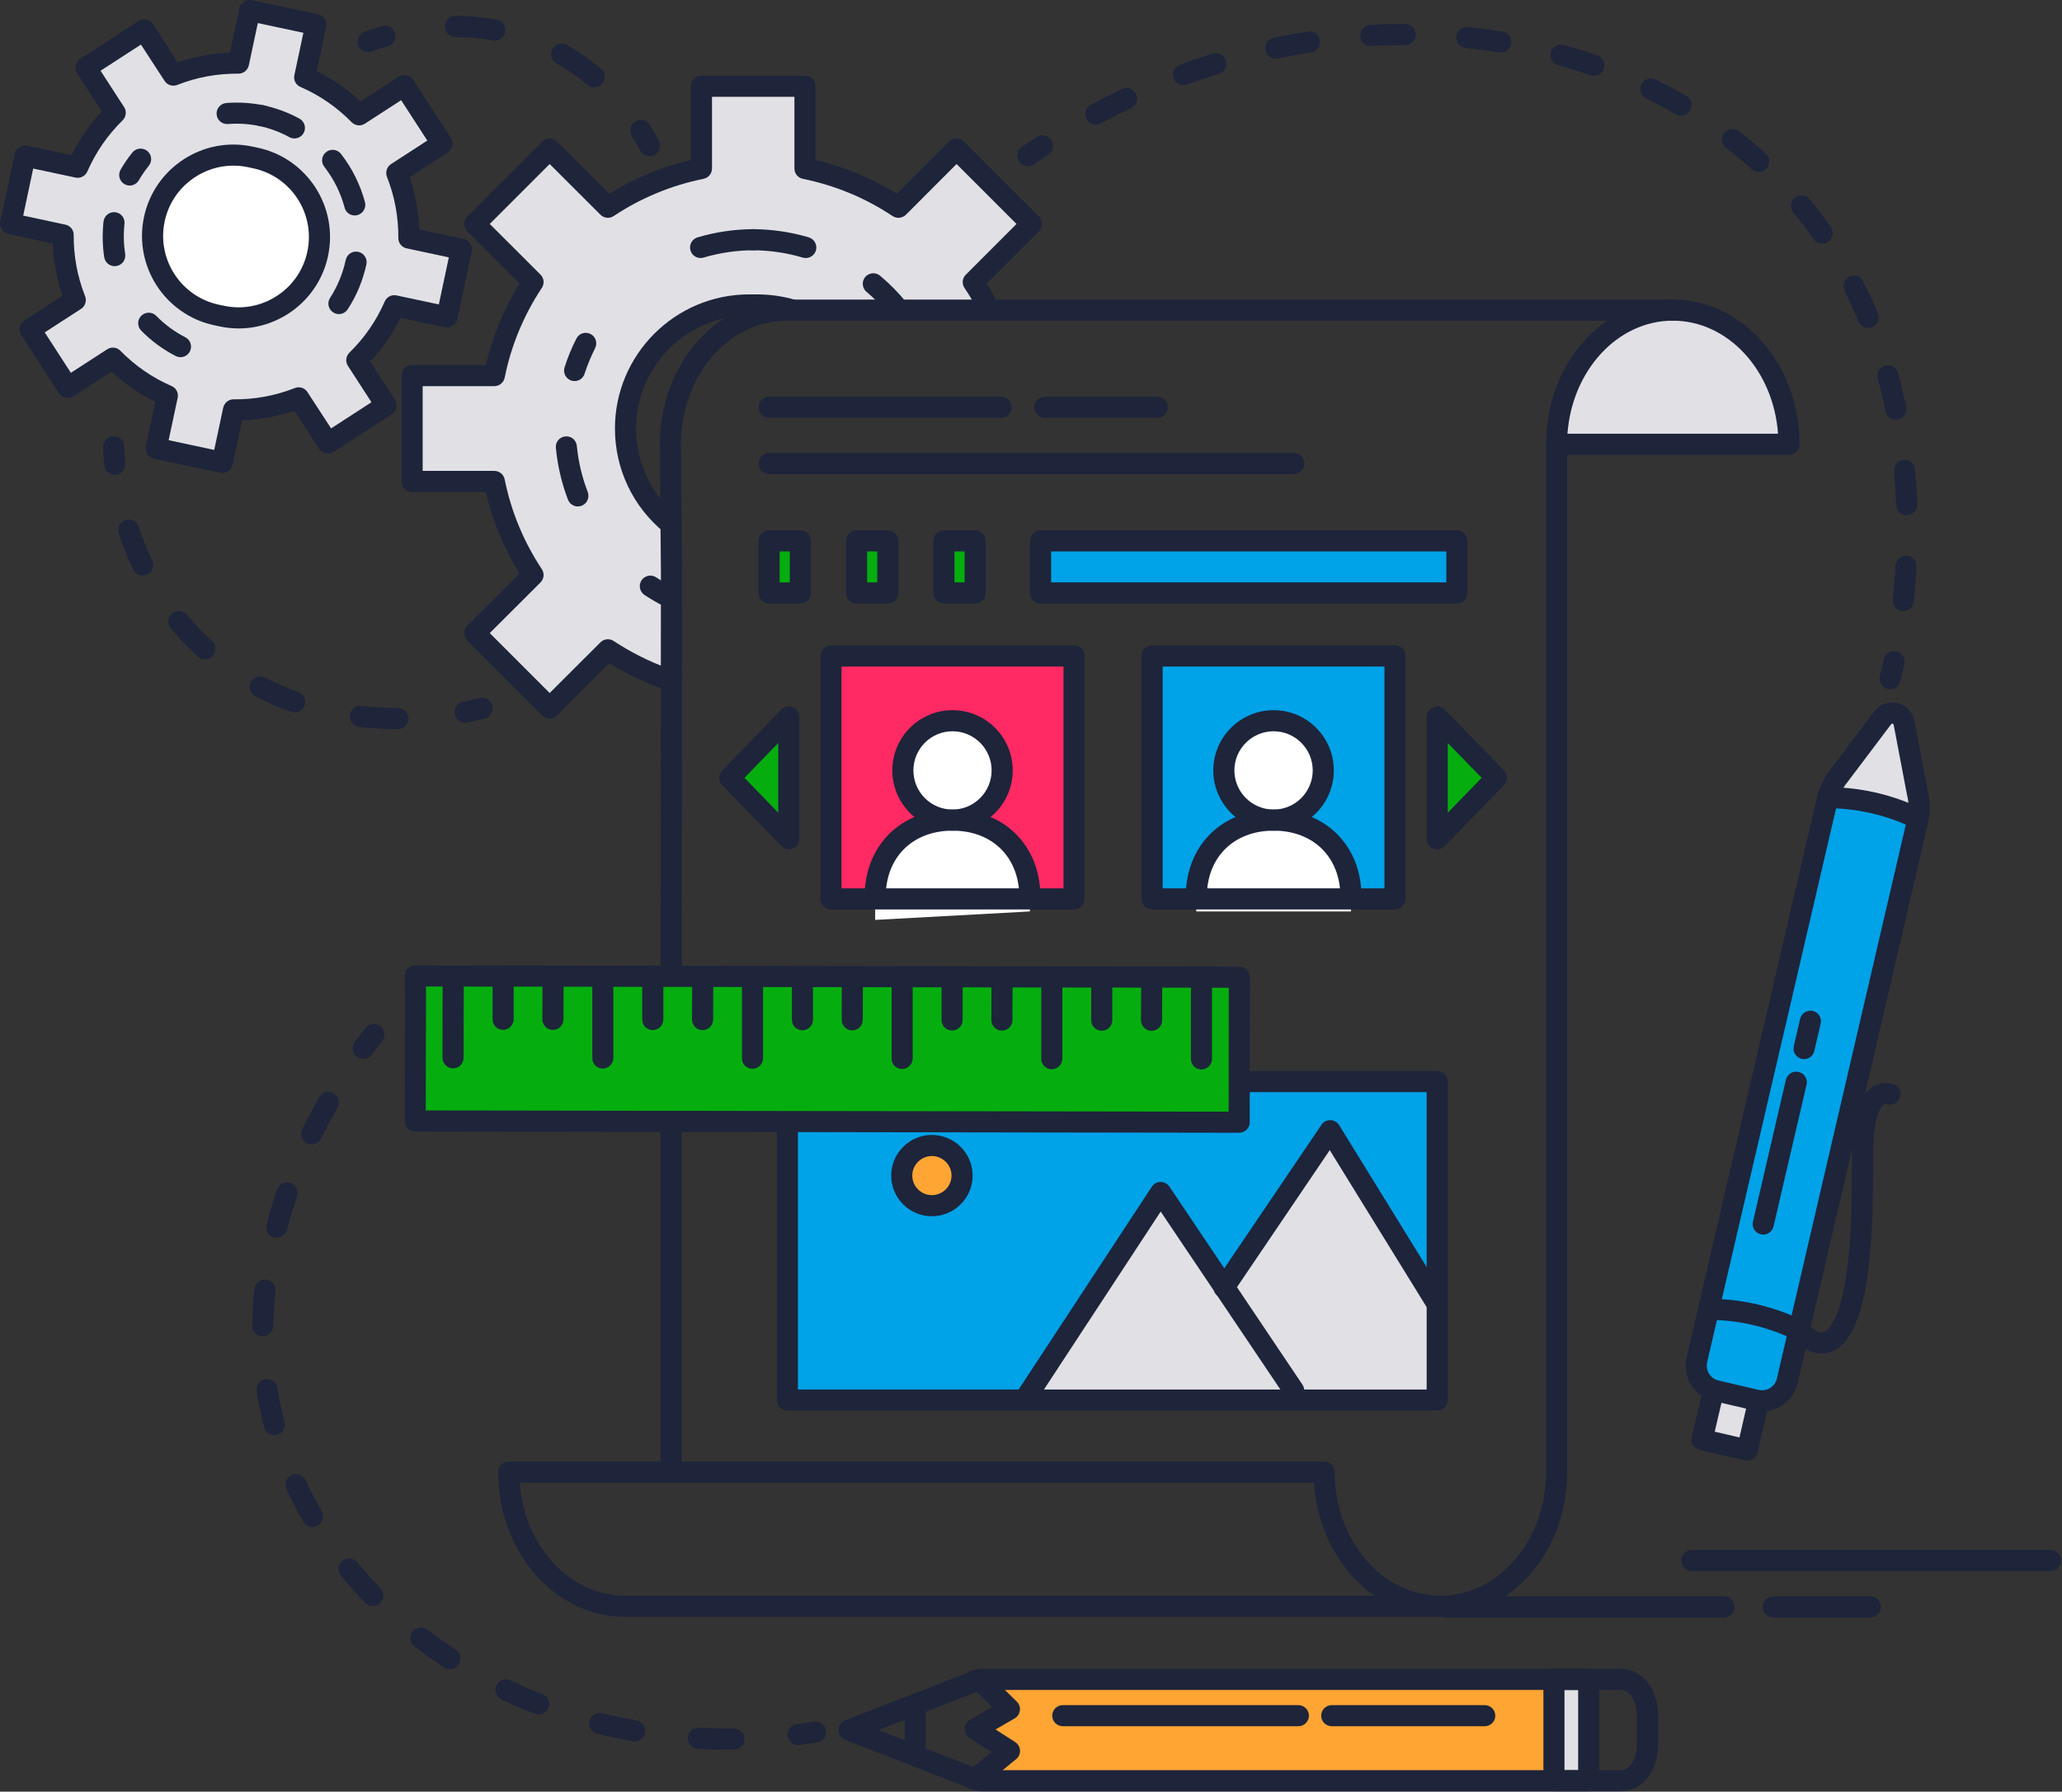 <?xml version="1.0" encoding="UTF-8" standalone="no"?>
<!DOCTYPE svg PUBLIC "-//W3C//DTD SVG 1.1//EN" "http://www.w3.org/Graphics/SVG/1.1/DTD/svg11.dtd">
<svg width="100%" height="100%" viewBox="0 0 1466 1274" version="1.1" xmlns="http://www.w3.org/2000/svg" xmlns:xlink="http://www.w3.org/1999/xlink" xml:space="preserve" xmlns:serif="http://www.serif.com/" style="fill-rule:evenodd;clip-rule:evenodd;stroke-linejoin:round;stroke-miterlimit:1.414;">
    <rect x="0" y="0" width="1466" height="1274" fill="#333333" stroke="none"/>
    <g transform="matrix(1,0,0,1,-11089.9,-546.803)">
        <path d="M12300.7,1569.35L12332.6,1576.78L12340.1,1544.85L12308.1,1537.41L12300.7,1569.35Z" style="fill:rgb(225,225,229);fill-rule:nonzero;"/>
    </g>
    <g transform="matrix(1,0,0,1,-11089.9,-546.803)">
        <path d="M12443.4,1062.33C12441.7,1055.5 12433,1053.46 12428.5,1058.87L12397.7,1099.78C12393.5,1104.78 12390.6,1110.68 12389.1,1117.01L12297,1512.98C12294.7,1522.78 12300.8,1532.58 12310.6,1534.86L12339,1541.46C12348.8,1543.74 12358.6,1537.65 12360.8,1527.84L12453,1131.87C12454.5,1125.54 12454.5,1118.96 12452.9,1112.64L12443.4,1062.33Z" style="fill:rgb(0,162,232);fill-rule:nonzero;"/>
    </g>
    <g transform="matrix(1,0,0,1,-11089.9,-546.803)">
        <path d="M12427.1,1060.77L12389.9,1115.56C12399,1115.6 12410.7,1116.5 12424,1119.77C12435.7,1122.64 12445.4,1126.57 12453,1130.25C12453,1130.25 12448,1085.64 12444,1065.88C12440.1,1046.12 12427.1,1060.77 12427.1,1060.77Z" style="fill:rgb(225,225,229);fill-rule:nonzero;"/>
    </g>
    <g transform="matrix(1,0,0,1,-11089.9,-546.803)">
        <path d="M12193.4,1742.75L12190.4,1742.75L11789.8,1742.75L11809.4,1759.98L11785.3,1776.07L11808.3,1791L11789.8,1814.25L12193.8,1814.25L12193.4,1814.25L12193.4,1742.75Z" style="fill:rgb(255,165,52);fill-rule:nonzero;"/>
    </g>
    <g transform="matrix(1,0,0,1,-11089.9,-546.803)">
        <rect x="12193.7" y="1743.33" width="24.2" height="71.23" style="fill:rgb(225,225,229);fill-rule:nonzero;"/>
    </g>
    <g transform="matrix(1,0,0,1,-11089.9,-546.803)">
        <path d="M12279.2,767.327C12233.9,767.327 12197.1,809.425 12196.6,861.582L12198.7,862.691L12361.8,862.691C12361.8,810.023 12324.8,767.327 12279.2,767.327Z" style="fill:rgb(225,225,229);fill-rule:nonzero;"/>
    </g>
    <g transform="matrix(1,0,0,1,-11089.9,-546.803)">
        <rect x="11636.7" y="931.416" width="22.2" height="37" style="fill:rgb(5,174,14);fill-rule:nonzero;"/>
    </g>
    <g transform="matrix(1,0,0,1,-11089.9,-546.803)">
        <rect x="11698.9" y="931.416" width="22.199" height="37" style="fill:rgb(5,174,14);fill-rule:nonzero;"/>
    </g>
    <g transform="matrix(1,0,0,1,-11089.9,-546.803)">
        <rect x="11761" y="931.416" width="22.2" height="37" style="fill:rgb(5,174,14);fill-rule:nonzero;"/>
    </g>
    <g transform="matrix(1,0,0,1,-11089.9,-546.803)">
        <path d="M11649.7,1335.92L11649.7,1542.35L12111.7,1542.35L12111.7,1315.9L11978.3,1315.9L11649.7,1335.92Z" style="fill:rgb(0,162,232);fill-rule:nonzero;"/>
    </g>
    <g transform="matrix(1,0,0,1,-11089.9,-546.803)">
        <path d="M11818.2,1541.92L12014.2,1541.92L11915,1394.76L11818.2,1541.92Z" style="fill:rgb(225,225,229);fill-rule:nonzero;"/>
    </g>
    <g transform="matrix(1,0,0,1,-11089.9,-546.803)">
        <path d="M12035.6,1350.83L11960.1,1462.36L11925.2,1513.92L11962.3,1542.35L12111.2,1541.92L12111.7,1472.25L12109.9,1471.37L12035.6,1350.83Z" style="fill:rgb(225,225,229);fill-rule:nonzero;"/>
    </g>
    <g transform="matrix(1,0,0,1,-11089.9,-546.803)">
        <path d="M11752.4,1361.33C11740.6,1361.33 11731,1370.92 11731,1382.74C11731,1394.56 11740.6,1404.14 11752.4,1404.14C11764.3,1404.14 11773.9,1394.56 11773.9,1382.74C11773.9,1370.92 11764.3,1361.33 11752.4,1361.33Z" style="fill:rgb(255,165,52);fill-rule:nonzero;"/>
    </g>
    <g transform="matrix(1,0,0,1,-11089.9,-546.803)">
        <rect x="11680.7" y="1013.27" width="172.8" height="172.71" style="fill:rgb(255,42,99);fill-rule:nonzero;"/>
    </g>
    <g transform="matrix(1,0,0,1,-11089.9,-546.803)">
        <path d="M11767.1,1059.29C11747.6,1059.29 11731.8,1075.11 11731.8,1094.62C11731.8,1114.14 11747.6,1129.96 11767.1,1129.96C11786.6,1129.96 11802.4,1114.14 11802.4,1094.62C11802.4,1075.11 11786.6,1059.29 11767.1,1059.29Z" style="fill:white;fill-rule:nonzero;"/>
    </g>
    <g transform="matrix(1,0,0,1,-11089.9,-546.803)">
        <path d="M11767.1,1129.96C11734.6,1129.96 11712.1,1152.19 11712.1,1184.64L11712.1,1200.92L11822.1,1194.92L11822.1,1184.64C11822.1,1152.19 11799.6,1129.96 11767.1,1129.96Z" style="fill:white;fill-rule:nonzero;"/>
    </g>
    <g transform="matrix(1,0,0,1,-11089.9,-546.803)">
        <rect x="11909" y="1013.27" width="172.7" height="172.71" style="fill:rgb(0,162,232);fill-rule:nonzero;"/>
    </g>
    <g transform="matrix(1,0,0,1,-11089.9,-546.803)">
        <path d="M11995.4,1059.29C11975.9,1059.29 11960,1075.11 11960,1094.62C11960,1114.14 11975.9,1129.96 11995.4,1129.96C12014.9,1129.96 12030.7,1114.14 12030.7,1094.62C12030.7,1075.11 12014.9,1059.29 11995.4,1059.29Z" style="fill:white;fill-rule:nonzero;"/>
    </g>
    <g transform="matrix(1,0,0,1,-11089.9,-546.803)">
        <path d="M11995.4,1129.96C11962.9,1129.96 11940.4,1152.19 11940.4,1184.64L11940.4,1194.92L12050.4,1194.92L12050.4,1184.64C12050.4,1152.19 12027.8,1129.96 11995.4,1129.96Z" style="fill:white;fill-rule:nonzero;"/>
    </g>
    <g transform="matrix(1,0,0,1,-11089.9,-546.803)">
        <path d="M11650.7,1143.22L11650.7,1056.62L11608.7,1099.92L11650.7,1143.22Z" style="fill:rgb(5,174,14);fill-rule:nonzero;"/>
    </g>
    <g transform="matrix(1,0,0,1,-11089.9,-546.803)">
        <path d="M12111.7,1143.22L12153.7,1099.92L12111.7,1056.62L12111.7,1143.22Z" style="fill:rgb(5,174,14);fill-rule:nonzero;"/>
    </g>
    <g transform="matrix(1,0,0,1,-11089.9,-546.803)">
        <rect x="11829.7" y="931.416" width="296" height="37" style="fill:rgb(0,162,232);fill-rule:nonzero;"/>
    </g>
    <g transform="matrix(1,0,0,1,-11089.9,-546.803)">
        <path d="M11385.1,1343.89L11970.9,1344.79L11971,1241.68L11385.3,1240.78L11385.1,1343.89Z" style="fill:rgb(5,174,14);fill-rule:nonzero;"/>
    </g>
    <g transform="matrix(1,0,0,1,-11089.9,-546.803)">
        <path d="M11770,652.83L11728.6,694.178C11708.8,681.016 11686.3,671.504 11662.2,666.613L11662.2,608.164L11626.2,608.164L11624.5,608.164L11588.6,608.164L11588.6,666.613C11564.4,671.504 11541.9,681.016 11522.1,694.178L11480.7,652.83L11427.5,706.049L11468.9,747.396C11455.7,767.246 11446.2,789.724 11441.3,813.882L11382.9,813.882L11382.9,889.145L11441.3,889.145C11446.2,913.303 11455.7,935.781 11468.9,955.631L11427.5,996.978L11480.7,1050.2L11522.1,1008.85C11534.4,1017.02 11547.7,1023.78 11561.9,1028.91L11567,919.673C11547.2,903.559 11534.6,879.011 11534.6,851.514C11534.6,802.981 11573.9,763.637 11622.5,763.637L11628.3,763.637C11637,763.637 11645.5,764.925 11653.5,767.322L11791.5,763.634C11788.6,758.05 11785.3,752.632 11781.9,747.396L11823.2,706.049L11770,652.83Z" style="fill:rgb(225,225,229);fill-rule:nonzero;"/>
    </g>
    <g transform="matrix(1,0,0,1,-11089.9,-546.803)">
        <path d="M11372,669.771L11404.1,648.979L11377.4,607.668L11345.3,628.46C11334.4,617.329 11321.3,608.173 11306.5,601.743L11314.5,564.362L11290.4,559.216L11291.5,559.449L11267.4,554.303L11259.4,591.684C11243.3,591.509 11227.7,594.52 11213.2,600.225L11192.4,568.129L11151.1,594.891L11171.8,626.986C11160.7,637.882 11151.6,650.958 11145.1,665.74L11107.7,657.75L11097.5,705.885L11134.8,713.875C11134.7,729.994 11137.7,745.67 11143.4,760.164L11111.3,780.956L11138,822.267L11170.1,801.475C11181,812.606 11194.1,821.762 11208.9,828.192L11200.9,865.573L11225,870.717L11223.9,870.488L11248,875.632L11256,838.251C11272.1,838.425 11287.8,835.415 11302.2,829.71L11323,861.806L11364.4,835.044L11343.6,802.949C11354.7,792.053 11363.8,778.977 11370.3,764.195L11407.7,772.185L11417.9,724.05L11380.6,716.06C11380.7,699.941 11377.7,684.265 11372,669.771Z" style="fill:rgb(225,225,229);fill-rule:nonzero;"/>
    </g>
    <g transform="matrix(1,0,0,1,-11089.9,-546.803)">
        <path d="M11271.6,659.161L11267.9,658.371C11236.8,651.737 11206.3,671.521 11199.7,702.56C11193,733.6 11212.8,764.14 11243.8,770.774L11247.5,771.564C11278.6,778.198 11309.1,758.414 11315.8,727.375C11322.4,696.335 11302.6,665.795 11271.6,659.161Z" style="fill:white;fill-rule:nonzero;"/>
    </g>
    <g transform="matrix(1,0,0,1,-11089.9,-546.803)">
        <path d="M11567,1339.75C11562.9,1339.75 11559.5,1343.11 11559.5,1347.25L11559.5,1589.21C11559.5,1593.36 11562.9,1596.71 11567,1596.71C11571.2,1596.71 11574.5,1593.36 11574.5,1589.21L11574.5,1347.25C11574.5,1343.11 11571.2,1339.75 11567,1339.75Z" style="fill:rgb(30,36,58);fill-rule:nonzero;"/>
    </g>
    <g transform="matrix(1,0,0,1,-11089.9,-546.803)">
        <path d="M12279.7,759.827L11649.2,759.827C11599.5,759.827 11559,805.972 11559,862.752L11559.8,955.146L11559.5,1238.24C11559.5,1242.39 11562.9,1245.75 11567,1245.75C11571.2,1245.75 11574.5,1242.4 11574.5,1238.26L11574.8,955.092L11574,862.691C11574,814.243 11607.7,774.827 11649.2,774.827L12279.7,774.827C12283.9,774.827 12287.2,771.469 12287.2,767.327C12287.2,763.185 12283.9,759.827 12279.7,759.827Z" style="fill:rgb(30,36,58);fill-rule:nonzero;"/>
    </g>
    <g transform="matrix(1,0,0,1,-11089.9,-546.803)">
        <path d="M12204.3,855.191C12207.6,810.239 12239.9,774.827 12279.2,774.827C12318.5,774.827 12350.8,810.239 12354,855.191L12204.3,855.191ZM11534.2,1681.51C11494.9,1681.51 11462.6,1646.09 11459.4,1601.14L12024.1,1601.14C12026.2,1635.17 12043,1664.65 12067.1,1681.51L11534.2,1681.51ZM12279.2,759.827C12229.5,759.827 12189.1,805.972 12189.1,862.691L12189.1,1593.64C12189.1,1642.09 12155.4,1681.51 12114,1681.51C12072.5,1681.51 12038.8,1642.09 12038.8,1593.64C12038.8,1589.5 12035.5,1586.14 12031.3,1586.14L11451.6,1586.14C11447.4,1586.14 11444.1,1589.5 11444.1,1593.64C11444.1,1650.36 11484.5,1696.51 11534.2,1696.51L12114.7,1696.51C12114.8,1696.51 12115,1696.5 12115.1,1696.5C12164.3,1695.82 12204.1,1649.94 12204.1,1593.64L12204.1,870.191L12361.8,870.191C12366,870.191 12369.3,866.833 12369.3,862.691C12369.3,805.972 12328.9,759.827 12279.2,759.827Z" style="fill:rgb(30,36,58);fill-rule:nonzero;"/>
    </g>
    <g transform="matrix(1,0,0,1,-11089.9,-546.803)">
        <path d="M11801.7,828.916L11636.7,828.916C11632.6,828.916 11629.2,832.274 11629.2,836.416C11629.2,840.558 11632.6,843.916 11636.7,843.916L11801.7,843.916C11805.8,843.916 11809.2,840.558 11809.2,836.416C11809.2,832.274 11805.8,828.916 11801.7,828.916Z" style="fill:rgb(30,36,58);fill-rule:nonzero;"/>
    </g>
    <g transform="matrix(1,0,0,1,-11089.9,-546.803)">
        <path d="M11912.7,828.916L11832.7,828.916C11828.6,828.916 11825.2,832.274 11825.2,836.416C11825.2,840.558 11828.6,843.916 11832.7,843.916L11912.7,843.916C11916.8,843.916 11920.2,840.558 11920.2,836.416C11920.2,832.274 11916.8,828.916 11912.7,828.916Z" style="fill:rgb(30,36,58);fill-rule:nonzero;"/>
    </g>
    <g transform="matrix(1,0,0,1,-11089.9,-546.803)">
        <path d="M12009.7,868.916L11636.7,868.916C11632.6,868.916 11629.2,872.274 11629.2,876.416C11629.2,880.558 11632.6,883.916 11636.7,883.916L12009.7,883.916C12013.8,883.916 12017.2,880.558 12017.2,876.416C12017.2,872.274 12013.8,868.916 12009.7,868.916Z" style="fill:rgb(30,36,58);fill-rule:nonzero;"/>
    </g>
    <g transform="matrix(1,0,0,1,-11089.9,-546.803)">
        <path d="M11651.4,960.916L11644.2,960.916L11644.2,938.916L11651.4,938.916L11651.4,960.916ZM11658.9,923.916L11636.7,923.916C11632.6,923.916 11629.2,927.274 11629.2,931.416L11629.2,968.416C11629.2,972.558 11632.6,975.916 11636.7,975.916L11658.9,975.916C11663,975.916 11666.4,972.558 11666.4,968.416L11666.4,931.416C11666.4,927.274 11663,923.916 11658.9,923.916Z" style="fill:rgb(30,36,58);fill-rule:nonzero;"/>
    </g>
    <g transform="matrix(1,0,0,1,-11089.9,-546.803)">
        <path d="M11713.6,960.916L11706.4,960.916L11706.4,938.916L11713.6,938.916L11713.6,960.916ZM11721.1,923.916L11698.9,923.916C11694.7,923.916 11691.4,927.274 11691.4,931.416L11691.4,968.416C11691.4,972.558 11694.7,975.916 11698.9,975.916L11721.1,975.916C11725.2,975.916 11728.6,972.558 11728.6,968.416L11728.6,931.416C11728.6,927.274 11725.2,923.916 11721.1,923.916Z" style="fill:rgb(30,36,58);fill-rule:nonzero;"/>
    </g>
    <g transform="matrix(1,0,0,1,-11089.9,-546.803)">
        <path d="M11775.7,960.916L11768.5,960.916L11768.5,938.916L11775.7,938.916L11775.7,960.916ZM11783.2,923.916L11761,923.916C11756.9,923.916 11753.5,927.274 11753.5,931.416L11753.5,968.416C11753.5,972.558 11756.9,975.916 11761,975.916L11783.2,975.916C11787.3,975.916 11790.7,972.558 11790.7,968.416L11790.7,931.416C11790.7,927.274 11787.3,923.916 11783.2,923.916Z" style="fill:rgb(30,36,58);fill-rule:nonzero;"/>
    </g>
    <g transform="matrix(1,0,0,1,-11089.9,-546.803)">
        <path d="M12111.7,1308.4L11978.3,1308.4C11974.2,1308.4 11970.8,1311.76 11970.8,1315.9C11970.8,1320.04 11974.2,1323.4 11978.3,1323.4L12104.2,1323.4L12104.2,1534.85L11657.2,1534.85L11657.2,1348.92C11657.2,1344.77 11653.8,1341.42 11649.7,1341.42C11645.6,1341.42 11642.2,1344.77 11642.2,1348.92L11642.2,1542.35C11642.2,1546.49 11645.6,1549.85 11649.7,1549.85L12111.7,1549.85C12115.8,1549.85 12119.2,1546.49 12119.2,1542.35L12119.2,1315.9C12119.2,1311.76 12115.8,1308.4 12111.7,1308.4Z" style="fill:rgb(30,36,58);fill-rule:nonzero;"/>
    </g>
    <g transform="matrix(1,0,0,1,-11089.9,-546.803)">
        <path d="M11921.3,1390.58C11919.9,1388.51 11917.5,1387.26 11915,1387.26C11912.5,1387.28 11910.2,1388.55 11908.8,1390.65L11814.1,1534.86C11811.9,1538.32 11812.8,1542.97 11816.3,1545.24C11817.6,1546.07 11819,1546.47 11820.4,1546.47C11822.8,1546.47 11825.2,1545.28 11826.7,1543.09L11915.1,1408.32L12003.5,1539.77C12005.8,1543.21 12010.4,1544.12 12013.9,1541.82C12017.3,1539.51 12018.2,1534.85 12015.9,1531.41L11921.3,1390.58Z" style="fill:rgb(30,36,58);fill-rule:nonzero;"/>
    </g>
    <g transform="matrix(1,0,0,1,-11089.9,-546.803)">
        <path d="M12042,1346.89C12040.6,1344.72 12038.3,1343.38 12035.8,1343.33C12033.2,1343.29 12030.8,1344.51 12029.4,1346.62L11953.9,1458.16C11951.6,1461.59 11952.5,1466.25 11955.9,1468.57C11959.3,1470.89 11964,1469.99 11966.3,1466.56L12035.3,1364.64L12103.6,1475.31C12105,1477.61 12107.4,1478.87 12110,1478.87C12111.3,1478.87 12112.7,1478.51 12113.9,1477.76C12117.4,1475.58 12118.5,1470.96 12116.3,1467.44L12042,1346.89Z" style="fill:rgb(30,36,58);fill-rule:nonzero;"/>
    </g>
    <g transform="matrix(1,0,0,1,-11089.9,-546.803)">
        <path d="M11752.4,1396.64C11744.8,1396.64 11738.5,1390.41 11738.5,1382.74C11738.5,1375.07 11744.8,1368.83 11752.4,1368.83C11760.1,1368.83 11766.4,1375.07 11766.4,1382.74C11766.4,1390.41 11760.1,1396.64 11752.4,1396.64ZM11752.4,1353.83C11736.5,1353.83 11723.5,1366.8 11723.5,1382.74C11723.5,1398.68 11736.5,1411.64 11752.4,1411.64C11768.4,1411.64 11781.4,1398.68 11781.4,1382.74C11781.4,1366.8 11768.4,1353.83 11752.4,1353.83Z" style="fill:rgb(30,36,58);fill-rule:nonzero;"/>
    </g>
    <g transform="matrix(1,0,0,1,-11089.9,-546.803)">
        <path d="M11767.1,1122.46C11751.7,1122.46 11739.3,1109.97 11739.3,1094.62C11739.3,1079.27 11751.7,1066.79 11767.1,1066.79C11782.4,1066.79 11794.9,1079.27 11794.9,1094.62C11794.9,1109.97 11782.4,1122.46 11767.1,1122.46ZM11767.1,1051.79C11743.5,1051.79 11724.3,1071 11724.3,1094.62C11724.3,1118.24 11743.5,1137.46 11767.1,1137.46C11790.7,1137.46 11809.9,1118.24 11809.9,1094.62C11809.9,1071 11790.7,1051.79 11767.1,1051.79Z" style="fill:rgb(30,36,58);fill-rule:nonzero;"/>
    </g>
    <g transform="matrix(1,0,0,1,-11089.9,-546.803)">
        <path d="M11767.1,1122.46C11730.3,1122.46 11704.6,1148.03 11704.6,1184.64C11704.6,1188.79 11708,1192.14 11712.1,1192.14C11716.2,1192.14 11719.6,1188.79 11719.6,1184.64C11719.6,1156.42 11738.7,1137.46 11767.1,1137.46C11795.5,1137.46 11814.6,1156.42 11814.6,1184.64C11814.6,1188.79 11817.9,1192.14 11822.1,1192.14C11826.2,1192.14 11829.6,1188.79 11829.6,1184.64C11829.6,1148.03 11803.9,1122.46 11767.1,1122.46Z" style="fill:rgb(30,36,58);fill-rule:nonzero;"/>
    </g>
    <g transform="matrix(1,0,0,1,-11089.9,-546.803)">
        <path d="M11846,1178.48L11688.2,1178.48L11688.2,1020.77L11846,1020.77L11846,1178.48ZM11853.5,1005.77L11680.7,1005.77C11676.6,1005.77 11673.2,1009.13 11673.2,1013.27L11673.2,1185.98C11673.2,1190.12 11676.6,1193.48 11680.7,1193.48L11853.5,1193.48C11857.6,1193.48 11861,1190.12 11861,1185.98L11861,1013.27C11861,1009.13 11857.6,1005.77 11853.5,1005.77Z" style="fill:rgb(30,36,58);fill-rule:nonzero;"/>
    </g>
    <g transform="matrix(1,0,0,1,-11089.9,-546.803)">
        <path d="M11995.4,1122.46C11980,1122.46 11967.5,1109.97 11967.5,1094.62C11967.5,1079.27 11980,1066.79 11995.4,1066.79C12010.7,1066.79 12023.2,1079.27 12023.2,1094.62C12023.2,1109.97 12010.7,1122.46 11995.4,1122.46ZM11995.4,1051.79C11971.8,1051.79 11952.5,1071 11952.5,1094.62C11952.5,1118.24 11971.8,1137.46 11995.4,1137.46C12019,1137.46 12038.2,1118.24 12038.2,1094.62C12038.2,1071 12019,1051.79 11995.4,1051.79Z" style="fill:rgb(30,36,58);fill-rule:nonzero;"/>
    </g>
    <g transform="matrix(1,0,0,1,-11089.9,-546.803)">
        <path d="M11995.4,1122.46C11958.6,1122.46 11932.9,1148.03 11932.9,1184.64C11932.9,1188.79 11936.2,1192.14 11940.4,1192.14C11944.5,1192.14 11947.9,1188.79 11947.9,1184.64C11947.9,1156.42 11967,1137.46 11995.4,1137.46C12023.8,1137.46 12042.9,1156.42 12042.9,1184.64C12042.9,1188.79 12046.2,1192.14 12050.4,1192.14C12054.5,1192.14 12057.9,1188.79 12057.9,1184.64C12057.9,1148.03 12032.2,1122.46 11995.4,1122.46Z" style="fill:rgb(30,36,58);fill-rule:nonzero;"/>
    </g>
    <g transform="matrix(1,0,0,1,-11089.9,-546.803)">
        <path d="M12074.2,1178.48L11916.5,1178.48L11916.5,1020.77L12074.2,1020.77L12074.2,1178.48ZM12081.7,1005.77L11909,1005.77C11904.9,1005.77 11901.5,1009.13 11901.5,1013.27L11901.5,1185.98C11901.5,1190.12 11904.9,1193.48 11909,1193.48L12081.7,1193.48C12085.9,1193.48 12089.2,1190.12 12089.2,1185.98L12089.2,1013.27C12089.2,1009.13 12085.9,1005.77 12081.7,1005.77Z" style="fill:rgb(30,36,58);fill-rule:nonzero;"/>
    </g>
    <g transform="matrix(1,0,0,1,-11089.9,-546.803)">
        <path d="M11643.2,1124.71L11619.2,1099.92L11643.2,1075.12L11643.2,1124.71ZM11653.6,1049.67C11650.7,1048.52 11647.5,1049.2 11645.4,1051.39L11603.4,1094.7C11600.5,1097.6 11600.5,1102.23 11603.4,1105.14L11645.4,1148.44C11646.8,1149.93 11648.8,1150.72 11650.7,1150.72C11651.7,1150.72 11652.6,1150.54 11653.6,1150.17C11656.4,1149.02 11658.2,1146.27 11658.2,1143.22L11658.2,1056.62C11658.2,1053.56 11656.4,1050.81 11653.6,1049.67Z" style="fill:rgb(30,36,58);fill-rule:nonzero;"/>
    </g>
    <g transform="matrix(1,0,0,1,-11089.9,-546.803)">
        <path d="M12119.2,1124.71L12119.2,1075.12L12143.3,1099.92L12119.2,1124.71ZM12117.1,1051.39C12115,1049.2 12111.8,1048.52 12108.9,1049.67C12106.1,1050.81 12104.2,1053.56 12104.2,1056.62L12104.2,1143.22C12104.2,1146.27 12106.1,1149.02 12108.9,1150.17C12109.8,1150.54 12110.8,1150.72 12111.7,1150.72C12113.7,1150.72 12115.7,1149.93 12117.1,1148.44L12159.1,1105.14C12161.9,1102.23 12161.9,1097.6 12159.1,1094.7L12117.1,1051.39Z" style="fill:rgb(30,36,58);fill-rule:nonzero;"/>
    </g>
    <g transform="matrix(1,0,0,1,-11089.9,-546.803)">
        <path d="M12118.2,960.916L11837.2,960.916L11837.2,938.916L12118.2,938.916L12118.2,960.916ZM12125.7,923.916L11829.7,923.916C11825.6,923.916 11822.2,927.274 11822.2,931.416L11822.2,968.416C11822.2,972.558 11825.6,975.916 11829.7,975.916L12125.7,975.916C12129.8,975.916 12133.2,972.558 12133.2,968.416L12133.2,931.416C12133.2,927.274 12129.8,923.916 12125.7,923.916Z" style="fill:rgb(30,36,58);fill-rule:nonzero;"/>
    </g>
    <g transform="matrix(1,0,0,1,-11089.9,-546.803)">
        <path d="M11963.4,1337.27L11392.6,1336.4L11392.8,1248.29L11963.5,1249.17L11963.4,1337.27ZM11971,1234.18L11385.3,1233.28C11383.3,1233.28 11381.4,1234.07 11380,1235.47C11378.6,1236.87 11377.8,1238.78 11377.8,1240.77L11377.6,1343.88C11377.6,1348.02 11381,1351.38 11385.1,1351.39L11970.8,1352.29L11970.9,1352.29C11972.8,1352.29 11974.7,1351.5 11976.2,1350.1C11977.6,1348.69 11978.4,1346.79 11978.4,1344.8L11978.5,1241.69C11978.5,1237.55 11975.1,1234.19 11971,1234.18Z" style="fill:rgb(30,36,58);fill-rule:nonzero;"/>
    </g>
    <g transform="matrix(1,0,0,1,-11089.9,-546.803)">
        <path d="M11412.1,1236.61C11408,1236.61 11404.6,1239.96 11404.6,1244.1L11404.5,1298.95C11404.5,1303.09 11407.9,1306.45 11412,1306.46C11416.2,1306.46 11419.5,1303.1 11419.5,1298.97L11419.6,1244.12C11419.6,1239.98 11416.3,1236.62 11412.1,1236.61Z" style="fill:rgb(30,36,58);fill-rule:nonzero;"/>
    </g>
    <g transform="matrix(1,0,0,1,-11089.9,-546.803)">
        <path d="M11447.6,1236.67C11443.5,1236.67 11440.1,1240.02 11440.1,1244.16L11440.1,1271.58C11440,1275.72 11443.4,1279.08 11447.5,1279.09L11447.6,1279.09C11451.7,1279.09 11455,1275.74 11455.1,1271.6L11455.1,1244.18C11455.1,1240.03 11451.7,1236.67 11447.6,1236.67Z" style="fill:rgb(30,36,58);fill-rule:nonzero;"/>
    </g>
    <g transform="matrix(1,0,0,1,-11089.9,-546.803)">
        <path d="M11483.1,1236.72C11478.9,1236.72 11475.6,1240.07 11475.6,1244.21L11475.5,1271.63C11475.5,1275.77 11478.9,1279.14 11483,1279.14C11487.2,1279.14 11490.5,1275.79 11490.5,1271.65L11490.6,1244.23C11490.6,1240.09 11487.2,1236.73 11483.1,1236.72Z" style="fill:rgb(30,36,58);fill-rule:nonzero;"/>
    </g>
    <g transform="matrix(1,0,0,1,-11089.9,-546.803)">
        <path d="M11518.5,1236.78C11514.4,1236.78 11511,1240.13 11511,1244.26L11511,1299.11C11510.9,1303.25 11514.3,1306.61 11518.4,1306.62L11518.5,1306.62C11522.6,1306.62 11525.9,1303.27 11526,1299.13L11526,1244.29C11526,1240.14 11522.7,1236.78 11518.5,1236.78Z" style="fill:rgb(30,36,58);fill-rule:nonzero;"/>
    </g>
    <g transform="matrix(1,0,0,1,-11089.9,-546.803)">
        <path d="M11554,1236.83C11549.9,1236.83 11546.5,1240.18 11546.5,1244.32L11546.5,1271.74C11546.5,1275.88 11549.8,1279.25 11553.9,1279.25L11554,1279.25C11558.1,1279.25 11561.5,1275.9 11561.5,1271.76L11561.5,1244.34C11561.5,1240.2 11558.1,1236.83 11554,1236.83Z" style="fill:rgb(30,36,58);fill-rule:nonzero;"/>
    </g>
    <g transform="matrix(1,0,0,1,-11089.9,-546.803)">
        <path d="M11589.5,1236.88C11585.3,1236.88 11582,1240.24 11582,1244.37L11581.9,1271.8C11581.9,1275.94 11585.3,1279.3 11589.4,1279.31C11593.6,1279.31 11596.9,1275.95 11596.9,1271.82L11597,1244.39C11597,1240.25 11593.6,1236.89 11589.5,1236.88Z" style="fill:rgb(30,36,58);fill-rule:nonzero;"/>
    </g>
    <g transform="matrix(1,0,0,1,-11089.9,-546.803)">
        <path d="M11624.9,1236.94C11620.8,1236.94 11617.4,1240.29 11617.4,1244.43L11617.4,1299.27C11617.3,1303.41 11620.7,1306.78 11624.8,1306.78L11624.9,1306.78C11629,1306.78 11632.3,1303.43 11632.4,1299.29L11632.4,1244.45C11632.4,1240.31 11629.1,1236.94 11624.9,1236.94Z" style="fill:rgb(30,36,58);fill-rule:nonzero;"/>
    </g>
    <g transform="matrix(1,0,0,1,-11089.9,-546.803)">
        <path d="M11660.4,1236.99C11656.3,1236.99 11652.9,1240.34 11652.9,1244.48L11652.9,1271.9C11652.9,1276.05 11656.2,1279.41 11660.3,1279.41L11660.4,1279.41C11664.5,1279.41 11667.9,1276.06 11667.9,1271.93L11667.9,1244.5C11667.9,1240.36 11664.5,1237 11660.4,1236.99Z" style="fill:rgb(30,36,58);fill-rule:nonzero;"/>
    </g>
    <g transform="matrix(1,0,0,1,-11089.9,-546.803)">
        <path d="M11695.9,1237.05C11691.7,1237.05 11688.4,1240.4 11688.4,1244.54L11688.3,1271.96C11688.3,1276.1 11691.7,1279.46 11695.8,1279.47C11700,1279.47 11703.3,1276.12 11703.3,1271.98L11703.4,1244.56C11703.4,1240.42 11700,1237.05 11695.9,1237.05Z" style="fill:rgb(30,36,58);fill-rule:nonzero;"/>
    </g>
    <g transform="matrix(1,0,0,1,-11089.9,-546.803)">
        <path d="M11731.3,1237.1C11727.2,1237.1 11723.8,1240.45 11723.8,1244.59L11723.8,1299.44C11723.7,1303.58 11727.1,1306.94 11731.2,1306.95L11731.3,1306.95C11735.4,1306.95 11738.7,1303.59 11738.8,1299.46L11738.8,1244.61C11738.8,1240.47 11735.5,1237.11 11731.3,1237.1Z" style="fill:rgb(30,36,58);fill-rule:nonzero;"/>
    </g>
    <g transform="matrix(1,0,0,1,-11089.9,-546.803)">
        <path d="M11766.8,1237.16C11762.7,1237.16 11759.3,1240.51 11759.3,1244.65L11759.3,1272.07C11759.3,1276.21 11762.6,1279.57 11766.7,1279.58L11766.8,1279.58C11770.9,1279.58 11774.3,1276.23 11774.3,1272.09L11774.3,1244.67C11774.3,1240.52 11770.9,1237.16 11766.8,1237.16Z" style="fill:rgb(30,36,58);fill-rule:nonzero;"/>
    </g>
    <g transform="matrix(1,0,0,1,-11089.9,-546.803)">
        <path d="M11802.3,1237.21C11798.1,1237.21 11794.8,1240.56 11794.8,1244.7L11794.7,1272.12C11794.7,1276.26 11798.1,1279.63 11802.2,1279.63C11806.4,1279.63 11809.7,1276.28 11809.7,1272.14L11809.8,1244.72C11809.8,1240.58 11806.4,1237.22 11802.3,1237.21Z" style="fill:rgb(30,36,58);fill-rule:nonzero;"/>
    </g>
    <g transform="matrix(1,0,0,1,-11089.9,-546.803)">
        <path d="M11837.7,1237.27C11833.6,1237.27 11830.2,1240.62 11830.2,1244.76L11830.2,1299.6C11830.1,1303.74 11833.5,1307.1 11837.6,1307.11L11837.7,1307.11C11841.8,1307.11 11845.1,1303.76 11845.2,1299.62L11845.2,1244.78C11845.2,1240.63 11841.9,1237.27 11837.7,1237.27Z" style="fill:rgb(30,36,58);fill-rule:nonzero;"/>
    </g>
    <g transform="matrix(1,0,0,1,-11089.9,-546.803)">
        <path d="M11873.2,1237.32C11869.1,1237.32 11865.7,1240.67 11865.7,1244.81L11865.7,1272.23C11865.7,1276.37 11869,1279.74 11873.2,1279.74C11877.3,1279.74 11880.7,1276.39 11880.7,1272.25L11880.7,1244.83C11880.7,1240.69 11877.3,1237.33 11873.2,1237.32Z" style="fill:rgb(30,36,58);fill-rule:nonzero;"/>
    </g>
    <g transform="matrix(1,0,0,1,-11089.9,-546.803)">
        <path d="M11908.7,1237.37C11904.5,1237.37 11901.2,1240.73 11901.2,1244.86L11901.1,1272.29C11901.1,1276.43 11904.5,1279.79 11908.6,1279.8C11912.8,1279.8 11916.1,1276.45 11916.1,1272.31L11916.2,1244.89C11916.2,1240.74 11912.8,1237.38 11908.7,1237.37Z" style="fill:rgb(30,36,58);fill-rule:nonzero;"/>
    </g>
    <g transform="matrix(1,0,0,1,-11089.9,-546.803)">
        <path d="M11944.1,1237.43C11940,1237.43 11936.6,1240.78 11936.6,1244.92L11936.6,1299.76C11936.6,1303.9 11939.9,1307.27 11944,1307.27L11944.1,1307.27C11948.2,1307.27 11951.6,1303.92 11951.6,1299.78L11951.6,1244.94C11951.6,1240.8 11948.3,1237.43 11944.1,1237.43Z" style="fill:rgb(30,36,58);fill-rule:nonzero;"/>
    </g>
    <g transform="matrix(1,0,0,1,-11089.9,-546.803)">
        <path d="M12341.3,1538.51C12337.3,1537.56 12333.3,1540.08 12332.3,1544.11L12326.6,1568.93L12309,1564.85L12314.8,1540.04C12315.8,1536 12313.3,1531.97 12309.2,1531.03C12305.2,1530.09 12301.2,1532.6 12300.2,1536.63L12292.7,1568.76C12291.8,1572.79 12294.3,1576.82 12298.3,1577.76L12330.5,1585.24C12331,1585.37 12331.6,1585.43 12332.2,1585.43C12333.6,1585.43 12334.9,1585.05 12336.1,1584.3C12337.8,1583.25 12339,1581.57 12339.5,1579.63L12346.9,1547.51C12347.9,1543.48 12345.4,1539.45 12341.3,1538.51Z" style="fill:rgb(30,36,58);fill-rule:nonzero;"/>
    </g>
    <g transform="matrix(1,0,0,1,-11089.9,-546.803)">
        <path d="M12445.9,1128.72L12353.2,1527.01C12351.9,1532.82 12346.1,1536.46 12340.2,1535.1L12311.7,1528.46C12308.9,1527.8 12306.5,1526.09 12305,1523.63C12303.4,1521.18 12303,1518.27 12303.6,1515.45L12396.3,1117.17C12397.5,1111.96 12400,1107.04 12403.4,1102.93C12403.4,1102.84 12403.5,1102.75 12403.6,1102.65L12434.5,1061.69C12434.6,1061.53 12434.9,1061.29 12435.4,1061.42C12436,1061.54 12436.2,1061.89 12436.2,1062.1L12445.8,1112.48C12445.8,1112.6 12445.9,1112.71 12445.9,1112.82C12447.1,1118.02 12447.2,1123.52 12445.9,1128.72ZM12450.9,1059.06C12450.9,1058.95 12450.9,1058.84 12450.8,1058.72C12449.4,1052.76 12444.8,1048.2 12438.8,1046.81C12432.9,1045.42 12426.7,1047.49 12422.8,1052.2C12422.8,1052.29 12422.7,1052.39 12422.6,1052.48L12391.7,1093.49C12386.9,1099.36 12383.4,1106.37 12381.7,1113.77L12289,1512.05C12287.4,1518.77 12288.6,1525.7 12292.2,1531.56C12295.9,1537.42 12301.6,1541.5 12308.3,1543.07L12336.8,1549.71C12338.8,1550.17 12340.8,1550.39 12342.7,1550.39C12354.4,1550.39 12365.1,1542.32 12367.9,1530.41L12460.6,1132.12C12462.3,1124.72 12462.3,1116.91 12460.5,1109.51L12450.9,1059.06Z" style="fill:rgb(30,36,58);fill-rule:nonzero;"/>
    </g>
    <g transform="matrix(1,0,0,1,-11089.9,-546.803)">
        <path d="M12371.8,1485.86C12360.9,1480.53 12349.3,1476.51 12337.5,1473.9C12326.9,1471.58 12316,1470.37 12305.1,1470.32C12300.9,1470.32 12297.6,1473.66 12297.6,1477.79C12297.5,1481.93 12300.9,1485.31 12305,1485.32C12314.8,1485.37 12324.7,1486.45 12334.3,1488.56C12345,1490.91 12355.4,1494.54 12365.3,1499.35C12366.3,1499.86 12367.5,1500.1 12368.6,1500.1C12371.3,1500.1 12374,1498.55 12375.3,1495.88C12377.1,1492.16 12375.6,1487.67 12371.8,1485.86Z" style="fill:rgb(30,36,58);fill-rule:nonzero;"/>
    </g>
    <g transform="matrix(1,0,0,1,-11089.9,-546.803)">
        <path d="M12456.5,1122.04C12445.6,1116.72 12434,1112.7 12422.1,1110.09C12411.5,1107.76 12400.6,1106.56 12389.8,1106.51L12389.7,1106.51C12385.6,1106.51 12382.3,1109.85 12382.2,1113.98C12382.2,1118.12 12385.6,1121.49 12389.7,1121.51C12399.5,1121.55 12409.4,1122.64 12418.9,1124.74C12429.6,1127.09 12440.1,1130.72 12450,1135.53C12451,1136.05 12452.1,1136.29 12453.2,1136.29C12456,1136.29 12458.7,1134.74 12460,1132.07C12461.8,1128.35 12460.2,1123.86 12456.5,1122.04Z" style="fill:rgb(30,36,58);fill-rule:nonzero;"/>
    </g>
    <g transform="matrix(1,0,0,1,-11089.9,-546.803)">
        <path d="M12435.4,1317.45C12429.5,1316.08 12424,1317.22 12419.5,1320.76C12409.1,1329.05 12406.7,1349.01 12406.6,1364.31C12406.6,1367.98 12406.6,1371.65 12406.6,1375.33C12406.5,1396.46 12406.5,1418.31 12404.2,1439.45C12402.3,1456.9 12400.3,1472.4 12393.8,1485.42C12391.8,1489.31 12388.8,1493.99 12385.3,1494.25C12382.1,1494.48 12377.5,1491.42 12373.7,1486.45C12371.1,1483.18 12366.4,1482.57 12363.2,1485.1C12359.9,1487.63 12359.3,1492.34 12361.8,1495.62C12368.6,1504.36 12376.9,1509.26 12385,1509.26C12385.4,1509.26 12385.9,1509.24 12386.4,1509.21C12394.8,1508.59 12401.8,1502.85 12407.2,1492.13C12415.4,1475.63 12417.6,1455.64 12419.1,1441.05C12421.5,1419.14 12421.5,1396.89 12421.6,1375.38C12421.6,1371.72 12421.6,1368.06 12421.6,1364.4C12421.8,1346.22 12425.3,1335.3 12428.8,1332.54C12429.4,1332.06 12430.2,1331.64 12432,1332.06C12436,1332.99 12440.1,1330.49 12441,1326.45C12441.9,1322.42 12439.4,1318.39 12435.4,1317.45Z" style="fill:rgb(30,36,58);fill-rule:nonzero;"/>
    </g>
    <g transform="matrix(1,0,0,1,-11089.9,-546.803)">
        <path d="M12368.6,1309.02C12364.6,1308.08 12360.6,1310.59 12359.6,1314.62L12336.2,1415.47C12335.2,1419.51 12337.7,1423.54 12341.8,1424.48C12342.3,1424.61 12342.9,1424.68 12343.5,1424.68C12346.9,1424.68 12350,1422.34 12350.8,1418.87L12374.3,1318.02C12375.2,1313.99 12372.7,1309.96 12368.6,1309.02Z" style="fill:rgb(30,36,58);fill-rule:nonzero;"/>
    </g>
    <g transform="matrix(1,0,0,1,-11089.9,-546.803)">
        <path d="M12378.7,1265.69C12374.7,1264.75 12370.7,1267.26 12369.7,1271.29L12365.2,1290.72C12364.3,1294.75 12366.8,1298.78 12370.8,1299.72C12371.4,1299.85 12372,1299.92 12372.5,1299.92C12375.9,1299.92 12379,1297.58 12379.8,1294.12L12384.3,1274.69C12385.3,1270.66 12382.8,1266.63 12378.7,1265.69Z" style="fill:rgb(30,36,58);fill-rule:nonzero;"/>
    </g>
    <g transform="matrix(1,0,0,1,-11089.9,-546.803)">
        <path d="M12219.4,1733.51L11788.1,1733.51C11784,1733.51 11780.6,1736.87 11780.6,1741.01C11780.6,1745.15 11784,1748.51 11788.1,1748.51L12219.4,1748.51C12223.6,1748.51 12226.9,1745.15 12226.9,1741.01C12226.9,1736.87 12223.6,1733.51 12219.4,1733.51Z" style="fill:rgb(30,36,58);fill-rule:nonzero;"/>
    </g>
    <g transform="matrix(1,0,0,1,-11089.9,-546.803)">
        <path d="M12219.4,1805.53L11788.1,1805.53C11784,1805.53 11780.6,1808.89 11780.6,1813.03C11780.6,1817.18 11784,1820.53 11788.1,1820.53L12219.4,1820.53C12223.6,1820.53 12226.9,1817.18 12226.9,1813.03C12226.9,1808.89 12223.6,1805.53 12219.4,1805.53Z" style="fill:rgb(30,36,58);fill-rule:nonzero;"/>
    </g>
    <g transform="matrix(1,0,0,1,-11089.9,-546.803)">
        <path d="M12219.4,1748.51C12223.6,1748.51 12226.9,1745.15 12226.9,1741.01C12226.9,1736.87 12223.6,1733.51 12219.4,1733.51L12194.7,1733.51C12190.5,1733.51 12187.2,1736.87 12187.2,1741.01L12187.2,1813.03C12187.2,1817.18 12190.5,1820.53 12194.7,1820.53L12219.4,1820.53C12223.6,1820.53 12226.9,1817.18 12226.9,1813.03C12226.9,1808.89 12223.6,1805.53 12219.4,1805.53L12202.2,1805.53L12202.2,1748.51L12219.4,1748.51Z" style="fill:rgb(30,36,58);fill-rule:nonzero;"/>
    </g>
    <g transform="matrix(1,0,0,1,-11089.9,-546.803)">
        <path d="M12253.7,1787.9C12253.7,1792.95 12252.3,1797.8 12249.7,1801.22C12248.5,1802.83 12246,1805.53 12242.6,1805.53L12226.9,1805.53L12226.9,1748.51L12242.6,1748.51C12248.5,1748.51 12253.7,1756.75 12253.7,1766.14L12253.7,1787.9ZM12242.6,1733.51L12219.4,1733.51C12215.3,1733.51 12211.9,1736.87 12211.9,1741.01L12211.9,1813.03C12211.9,1815.02 12212.7,1816.93 12214.1,1818.34C12215.6,1819.74 12217.5,1820.53 12219.4,1820.53L12242.6,1820.53C12249.9,1820.53 12256.9,1816.74 12261.8,1810.13C12266.2,1804.1 12268.7,1796.21 12268.7,1787.9L12268.7,1766.14C12268.7,1747.84 12257.3,1733.51 12242.6,1733.51Z" style="fill:rgb(30,36,58);fill-rule:nonzero;"/>
    </g>
    <g transform="matrix(1,0,0,1,-11089.9,-546.803)">
        <path d="M12145.5,1759.28L12036.7,1759.28C12032.6,1759.28 12029.2,1762.63 12029.2,1766.78C12029.2,1770.92 12032.6,1774.28 12036.7,1774.28L12145.5,1774.28C12149.6,1774.28 12153,1770.92 12153,1766.78C12153,1762.63 12149.6,1759.28 12145.5,1759.28Z" style="fill:rgb(30,36,58);fill-rule:nonzero;"/>
    </g>
    <g transform="matrix(1,0,0,1,-11089.9,-546.803)">
        <path d="M12013,1759.28L11845.5,1759.28C11841.4,1759.28 11838,1762.63 11838,1766.78C11838,1770.92 11841.4,1774.28 11845.5,1774.28L12013,1774.28C12017.1,1774.28 12020.5,1770.92 12020.5,1766.78C12020.5,1762.63 12017.1,1759.28 12013,1759.28Z" style="fill:rgb(30,36,58);fill-rule:nonzero;"/>
    </g>
    <g transform="matrix(1,0,0,1,-11089.9,-546.803)">
        <path d="M11783.1,1750.13C11784.7,1749.06 11786.4,1748.51 11788.1,1748.51C11792.3,1748.51 11795.6,1745.15 11795.6,1741.01C11795.6,1736.87 11792.3,1733.51 11788.1,1733.51C11783.8,1733.51 11779.4,1734.76 11775.6,1737.14L11690.8,1770.03C11688,1771.15 11686.1,1773.93 11686.1,1777.02C11686.1,1780.12 11688,1782.89 11690.8,1784.01L11775.6,1816.9C11779.4,1819.28 11783.8,1820.53 11788.1,1820.53C11792.3,1820.53 11795.6,1817.18 11795.6,1813.03C11795.6,1808.89 11792.3,1805.53 11788.1,1805.53C11786.4,1805.53 11784.7,1804.99 11783.1,1803.91C11782.6,1803.62 11782.2,1803.37 11781.7,1803.18L11714.3,1777.02L11781.7,1750.86C11782.2,1750.67 11782.6,1750.42 11783.1,1750.13Z" style="fill:rgb(30,36,58);fill-rule:nonzero;"/>
    </g>
    <g transform="matrix(1,0,0,1,-11089.9,-546.803)">
        <path d="M11815,1763.07C11815.3,1760.75 11814.5,1758.42 11812.8,1756.78L11791.8,1736.22C11788.8,1733.33 11784,1733.39 11781.2,1736.35C11778.3,1739.32 11778.3,1744.06 11781.3,1746.96L11795.3,1760.62L11779.5,1769.75C11777.3,1771.06 11775.9,1773.45 11775.8,1776.06C11775.7,1778.67 11777,1781.13 11779.2,1782.54L11794.9,1792.62L11779.5,1805.22C11776.2,1807.85 11775.8,1812.57 11778.4,1815.78C11779.9,1817.59 11782,1818.53 11784.2,1818.53C11785.9,1818.53 11787.6,1817.97 11789,1816.83L11812.3,1797.7C11814.2,1796.18 11815.2,1793.87 11815.1,1791.47C11814.9,1789.08 11813.7,1786.89 11811.7,1785.59L11797.7,1776.58L11811.4,1768.64C11813.4,1767.46 11814.7,1765.4 11815,1763.07Z" style="fill:rgb(30,36,58);fill-rule:nonzero;"/>
    </g>
    <g transform="matrix(1,0,0,1,-11089.9,-546.803)">
        <path d="M11740.6,1759.14C11736.4,1759.14 11733.1,1762.5 11733.1,1766.64L11733.1,1787.4C11733.1,1791.54 11736.4,1794.9 11740.6,1794.9C11744.7,1794.9 11748.1,1791.54 11748.1,1787.4L11748.1,1766.64C11748.1,1762.5 11744.7,1759.14 11740.6,1759.14Z" style="fill:rgb(30,36,58);fill-rule:nonzero;"/>
    </g>
    <g transform="matrix(1,0,0,1,-11089.9,-546.803)">
        <path d="M11664.9,715.581C11651.8,711.713 11638.3,709.752 11624.5,709.752C11620.4,709.752 11617,713.11 11617,717.252C11617,721.394 11620.4,724.752 11624.5,724.752C11636.8,724.752 11649,726.505 11660.6,729.963C11661.3,730.174 11662.1,730.274 11662.8,730.274C11666,730.274 11669,728.164 11670,724.904C11671.1,720.932 11668.9,716.759 11664.9,715.581Z" style="fill:rgb(30,36,58);fill-rule:nonzero;"/>
    </g>
    <g transform="matrix(1,0,0,1,-11089.9,-546.803)">
        <path d="M11715.6,742.868C11712.4,740.206 11707.7,740.62 11705,743.793C11702.4,746.966 11702.8,751.697 11706,754.359C11712,759.464 11717.7,765.17 11722.7,771.32C11724.2,773.132 11726.3,774.071 11728.5,774.071C11730.2,774.071 11731.9,773.516 11733.3,772.376C11736.5,769.754 11736.9,765.029 11734.3,761.823C11728.7,754.951 11722.4,748.573 11715.6,742.868Z" style="fill:rgb(30,36,58);fill-rule:nonzero;"/>
    </g>
    <g transform="matrix(1,0,0,1,-11089.9,-546.803)">
        <path d="M11775.3,647.527C11772.4,644.598 11767.6,644.598 11764.7,647.527L11727.6,684.606C11709.6,673.466 11690.2,665.404 11669.7,660.577L11669.7,608.164C11669.7,604.022 11666.3,600.664 11662.2,600.664L11588.6,600.664C11584.4,600.664 11581.1,604.022 11581.1,608.164L11581.1,660.577C11560.5,665.404 11541.1,673.466 11523.1,684.606L11486,647.527C11483.1,644.598 11478.4,644.598 11475.4,647.527L11422.2,700.745C11419.3,703.674 11419.3,708.423 11422.2,711.352L11459.3,748.431C11448.2,766.413 11440.1,785.856 11435.3,806.382L11382.9,806.382C11378.7,806.382 11375.4,809.74 11375.4,813.882L11375.4,889.145C11375.4,893.287 11378.7,896.645 11382.9,896.645L11435.3,896.645C11440.1,917.17 11448.2,936.613 11459.3,954.596L11422.2,991.675C11420.8,993.081 11420,994.989 11420,996.978C11420,998.967 11420.8,1000.88 11422.2,1002.28L11475.4,1055.5C11476.9,1056.96 11478.8,1057.7 11480.7,1057.7C11482.7,1057.7 11484.6,1056.96 11486,1055.5L11523.1,1018.42C11534.6,1025.5 11546.7,1031.39 11559.3,1035.96C11563.2,1037.37 11567.5,1035.36 11568.9,1031.47C11570.3,1027.58 11568.3,1023.27 11564.4,1021.86C11551,1016.99 11538.2,1010.51 11526.2,1002.6C11523.3,1000.63 11519.3,1001.02 11516.8,1003.55L11480.7,1039.59L11438.1,996.978L11474.2,960.934C11476.7,958.411 11477.1,954.46 11475.1,951.486C11462.2,931.978 11453.3,910.503 11448.7,887.657C11448,884.159 11444.9,881.645 11441.3,881.645L11390.4,881.645L11390.4,821.382L11441.3,821.382C11444.9,821.382 11448,818.868 11448.7,815.37C11453.3,792.523 11462.2,771.048 11475.1,751.541C11477.1,748.567 11476.7,744.616 11474.2,742.093L11438.1,706.049L11480.7,663.436L11516.8,699.481C11519.3,702.003 11523.3,702.401 11526.2,700.428C11545.7,687.493 11567.2,678.589 11590.1,673.964C11593.6,673.256 11596.1,670.181 11596.1,666.613L11596.1,615.664L11654.7,615.664L11654.7,666.613C11654.7,670.181 11657.2,673.256 11660.7,673.964C11683.5,678.589 11705,687.493 11724.5,700.428C11727.5,702.4 11731.4,702.004 11734,699.481L11770,663.436L11812.6,706.049L11776.6,742.093C11774,744.616 11773.6,748.567 11775.6,751.541C11779,756.566 11782.1,761.812 11784.9,767.133C11786.8,770.795 11791.3,772.201 11795,770.267C11798.7,768.335 11800.1,763.798 11798.1,760.135C11796,756.179 11793.8,752.261 11791.4,748.433L11828.5,711.352C11831.4,708.423 11831.4,703.674 11828.5,700.745L11775.3,647.527Z" style="fill:rgb(30,36,58);fill-rule:nonzero;"/>
    </g>
    <g transform="matrix(1,0,0,1,-11089.9,-546.803)">
        <path d="M11655.7,760.138C11646.8,757.484 11637.6,756.138 11628.3,756.138L11622.5,756.138C11569.9,756.138 11527.1,798.923 11527.1,851.514C11527.1,880.313 11539.9,907.276 11562.3,925.487C11563.7,926.621 11565.3,927.173 11567,927.173C11569.2,927.173 11571.3,926.229 11572.8,924.41C11575.4,921.199 11575,916.475 11571.7,913.859C11552.9,898.508 11542.1,875.785 11542.1,851.514C11542.1,807.194 11578.2,771.138 11622.5,771.138L11628.3,771.138C11636.1,771.138 11643.9,772.271 11651.4,774.507C11655.3,775.696 11659.5,773.443 11660.7,769.475C11661.9,765.508 11659.6,761.327 11655.7,760.138Z" style="fill:rgb(30,36,58);fill-rule:nonzero;"/>
    </g>
    <g transform="matrix(1,0,0,1,-11089.9,-546.803)">
        <path d="M11626.2,709.752C11612.5,709.752 11598.9,711.713 11585.8,715.582C11581.9,716.759 11579.6,720.933 11580.8,724.904C11581.8,728.164 11584.7,730.274 11588,730.274C11588.7,730.274 11589.4,730.174 11590.1,729.963C11601.8,726.505 11613.9,724.752 11626.2,724.752C11630.4,724.752 11633.7,721.394 11633.7,717.252C11633.7,713.11 11630.4,709.752 11626.2,709.752Z" style="fill:rgb(30,36,58);fill-rule:nonzero;"/>
    </g>
    <g transform="matrix(1,0,0,1,-11089.9,-546.803)">
        <path d="M11569.1,964.705C11564.7,962.507 11560.5,960.029 11556.4,957.339C11552.9,955.056 11548.3,956.005 11546,959.459C11543.7,962.915 11544.7,967.568 11548.1,969.852C11552.7,972.86 11557.4,975.632 11562.3,978.091C11563.4,978.64 11564.6,978.899 11565.7,978.899C11568.4,978.899 11571.1,977.394 11572.4,974.783C11574.3,971.087 11572.8,966.575 11569.1,964.705Z" style="fill:rgb(30,36,58);fill-rule:nonzero;"/>
    </g>
    <g transform="matrix(1,0,0,1,-11089.9,-546.803)">
        <path d="M11500,863.855C11499.6,859.732 11496,856.719 11491.9,857.11C11487.7,857.508 11484.7,861.173 11485.1,865.296C11486.3,877.911 11489.2,890.293 11493.7,902.098C11494.9,905.087 11497.7,906.923 11500.7,906.923C11501.6,906.923 11502.5,906.764 11503.4,906.428C11507.3,904.949 11509.2,900.614 11507.8,896.745C11503.7,886.197 11501.1,875.131 11500,863.855Z" style="fill:rgb(30,36,58);fill-rule:nonzero;"/>
    </g>
    <g transform="matrix(1,0,0,1,-11089.9,-546.803)">
        <path d="M11509.7,784.271C11506,782.402 11501.5,783.88 11499.7,787.576C11496.3,794.128 11493.5,800.991 11491.3,807.973C11490,811.915 11492.2,816.141 11496.1,817.413C11496.9,817.66 11497.6,817.777 11498.4,817.777C11501.6,817.777 11504.5,815.753 11505.5,812.577C11507.5,806.337 11510.1,800.205 11513,794.349C11514.9,790.654 11513.4,786.141 11509.7,784.271Z" style="fill:rgb(30,36,58);fill-rule:nonzero;"/>
    </g>
    <g transform="matrix(1,0,0,1,-11089.9,-546.803)">
        <path d="M11302.8,631.155C11294.8,626.778 11286.1,623.58 11277.1,621.651C11273,620.785 11269,623.367 11268.2,627.418C11267.3,631.468 11269.9,635.454 11274,636.32C11281.6,637.947 11288.9,640.641 11295.6,644.328C11296.8,644.949 11298,645.243 11299.2,645.243C11301.9,645.243 11304.4,643.827 11305.8,641.329C11307.8,637.692 11306.4,633.137 11302.8,631.155Z" style="fill:rgb(30,36,58);fill-rule:nonzero;"/>
    </g>
    <g transform="matrix(1,0,0,1,-11089.9,-546.803)">
        <path d="M11344.6,725.871C11340.5,725.006 11336.6,727.587 11335.7,731.638C11333.6,741.298 11329.9,750.356 11324.6,758.56C11322.3,762.035 11323.3,766.68 11326.8,768.934C11328,769.752 11329.5,770.143 11330.9,770.143C11333.3,770.143 11335.7,768.938 11337.1,766.724C11343.5,756.979 11347.9,746.229 11350.4,734.773C11351.2,730.723 11348.7,726.737 11344.6,725.871Z" style="fill:rgb(30,36,58);fill-rule:nonzero;"/>
    </g>
    <g transform="matrix(1,0,0,1,-11089.9,-546.803)">
        <path d="M11332.3,656.221C11329.8,652.954 11325,652.371 11321.8,654.917C11318.5,657.464 11317.9,662.176 11320.5,665.443C11327.2,674.099 11332.1,683.851 11334.9,694.428C11335.7,697.792 11338.8,700.017 11342.1,700.017C11342.7,700.017 11343.4,699.936 11344,699.767C11348,698.71 11350.4,694.607 11349.4,690.602C11346,678.053 11340.3,666.486 11332.3,656.221Z" style="fill:rgb(30,36,58);fill-rule:nonzero;"/>
    </g>
    <g transform="matrix(1,0,0,1,-11089.9,-546.803)">
        <path d="M11401.9,763.283L11371.8,756.86C11368.4,756.114 11364.8,757.93 11363.4,761.203C11357.5,774.875 11349,787.117 11338.3,797.589C11335.8,800.085 11335.3,804.032 11337.3,807.026L11354,832.827L11325.3,851.433L11308.5,825.633C11306.6,822.638 11302.8,821.427 11299.5,822.731C11285.6,828.214 11270.9,830.906 11256,830.751C11252.4,830.751 11249.4,833.221 11248.6,836.683L11242.2,866.73L11226.6,863.394C11226.6,863.39 11226.6,863.387 11226.5,863.383L11209.8,859.806L11216.2,829.759C11217,826.269 11215.2,822.738 11211.9,821.314C11198.2,815.369 11186,806.929 11175.5,796.228C11173,793.68 11169.1,793.239 11166.1,795.18L11140.3,811.894L11121.7,783.173L11147.5,766.458C11150.5,764.518 11151.7,760.737 11150.4,757.417C11144.9,743.486 11142.2,728.863 11142.3,713.956C11142.4,710.388 11139.9,707.286 11136.4,706.54L11106.4,700.118L11113.5,666.652L11143.6,673.075C11147,673.819 11150.6,672.003 11152,668.732C11158,655.061 11166.4,642.819 11177.1,632.346C11179.6,629.85 11180.1,625.903 11178.1,622.909L11161.4,597.107L11190.1,578.501L11206.9,604.302C11208.8,607.297 11212.6,608.51 11215.9,607.203C11229.8,601.721 11244.5,599.034 11259.4,599.183L11259.4,599.184C11263,599.184 11266,596.714 11266.8,593.251L11273.2,563.204L11288.8,566.545C11288.8,566.547 11288.8,566.548 11288.9,566.55L11305.6,570.128L11299.2,600.175C11298.4,603.665 11300.2,607.197 11303.5,608.62C11317.2,614.567 11329.4,623.007 11339.9,633.706C11342.4,636.256 11346.3,636.696 11349.3,634.754L11375.1,618.04L11393.7,646.762L11367.9,663.476C11365,665.416 11363.7,669.197 11365,672.517C11370.5,686.449 11373.2,701.072 11373.1,715.979C11373,719.548 11375.5,722.649 11379,723.395L11409,729.816L11401.9,763.283ZM11419.5,716.715L11388,709.977C11387.5,697.305 11385.2,684.848 11381.1,672.81L11408.2,655.273C11411.7,653.021 11412.7,648.378 11410.4,644.901L11383.7,603.59C11382.6,601.921 11380.9,600.749 11378.9,600.333C11377,599.919 11375,600.291 11373.3,601.373L11346.2,618.91C11336.9,610.245 11326.5,603.055 11315.1,597.456L11321.8,565.93C11322.2,563.984 11321.9,561.953 11320.8,560.284C11319.7,558.615 11318,557.443 11316.1,557.027L11293.1,552.117C11293.1,552.116 11293.1,552.115 11293.1,552.114L11269,546.968C11267.1,546.554 11265,546.927 11263.4,548.008C11261.7,549.09 11260.5,550.79 11260.1,552.735L11253.4,584.262C11240.7,584.721 11228.2,587.019 11216.2,591.122L11198.7,564.051C11196.4,560.573 11191.8,559.581 11188.3,561.834L11147,588.596C11145.3,589.677 11144.1,591.378 11143.7,593.323C11143.3,595.268 11143.7,597.299 11144.8,598.968L11162.3,626.039C11153.6,635.348 11146.4,645.776 11140.8,657.155L11109.3,650.416C11105.3,649.553 11101.3,652.132 11100.4,656.183L11090.1,704.318C11089.7,706.263 11090.1,708.293 11091.2,709.963C11092.2,711.632 11093.9,712.804 11095.9,713.22L11127.4,719.957C11127.9,732.631 11130.2,745.086 11134.3,757.124L11107.2,774.661C11103.7,776.913 11102.7,781.557 11105,785.034L11131.8,826.345C11132.8,828.014 11134.5,829.185 11136.5,829.601C11138.4,830.017 11140.5,829.644 11142.1,828.561L11169.2,811.025C11178.5,819.69 11188.9,826.88 11200.3,832.478L11193.6,864.006C11192.7,868.056 11195.3,872.042 11199.3,872.908L11222.3,877.811C11222.3,877.815 11222.3,877.819 11222.3,877.823L11246.4,882.967C11246.9,883.079 11247.5,883.134 11248,883.134C11251.4,883.134 11254.5,880.722 11255.3,877.2L11262,845.673C11274.7,845.214 11287.2,842.915 11299.2,838.813L11316.7,865.884C11317.8,867.553 11319.5,868.724 11321.5,869.14C11323.4,869.556 11325.4,869.182 11327.1,868.1L11368.4,841.339C11371.9,839.087 11372.9,834.443 11370.6,830.967L11353.1,803.896C11361.8,794.587 11369,784.159 11374.6,772.78L11406.1,779.519C11408,779.934 11410.1,779.561 11411.7,778.479C11413.4,777.398 11414.6,775.697 11415,773.752L11425.3,725.617C11425.7,723.672 11425.3,721.641 11424.2,719.972C11423.2,718.303 11421.5,717.131 11419.5,716.715Z" style="fill:rgb(30,36,58);fill-rule:nonzero;"/>
    </g>
    <g transform="matrix(1,0,0,1,-11089.9,-546.803)">
        <path d="M11308.4,725.807C11303.4,749.248 11282.6,765.341 11259.6,765.339C11256.1,765.339 11252.6,764.979 11249.1,764.23L11245.4,763.44L11245.4,763.439C11218.5,757.681 11201.2,731.074 11207,704.128C11212,680.687 11232.8,664.596 11255.8,664.596C11259.3,664.596 11262.8,664.956 11266.3,665.704L11270,666.495C11283,669.285 11294.2,676.991 11301.5,688.194C11308.7,699.396 11311.2,712.754 11308.4,725.807ZM11273.1,651.827L11269.4,651.036C11234.4,643.547 11199.8,665.96 11192.3,700.993C11184.8,736.027 11207.2,770.62 11242.3,778.108L11246,778.899C11250.5,779.873 11255.1,780.341 11259.6,780.341C11289.5,780.34 11316.6,759.417 11323.1,728.943C11326.7,711.972 11323.5,694.603 11314.1,680.038C11304.6,665.473 11290.1,655.454 11273.1,651.827Z" style="fill:rgb(30,36,58);fill-rule:nonzero;"/>
    </g>
    <g transform="matrix(1,0,0,1,-11089.9,-546.803)">
        <path d="M11278.2,621.88C11269.1,619.95 11259.9,619.332 11250.8,620.042C11246.7,620.363 11243.6,623.972 11243.9,628.101C11244.2,632.231 11247.8,635.314 11252,634.997C11259.7,634.399 11267.4,634.921 11275,636.549C11275.6,636.661 11276.1,636.716 11276.6,636.716C11280.1,636.716 11283.2,634.304 11283.9,630.782C11284.8,626.731 11282.2,622.745 11278.2,621.88Z" style="fill:rgb(30,36,58);fill-rule:nonzero;"/>
    </g>
    <g transform="matrix(1,0,0,1,-11089.9,-546.803)">
        <path d="M11221.6,786.59C11214,782.675 11207,777.566 11201,771.403C11198.1,768.447 11193.3,768.405 11190.4,771.305C11187.4,774.207 11187.4,778.955 11190.3,781.911C11197.5,789.229 11205.7,795.297 11214.8,799.947C11215.9,800.506 11217.1,800.77 11218.2,800.77C11221,800.77 11223.6,799.277 11224.9,796.681C11226.8,792.992 11225.3,788.474 11221.6,786.59Z" style="fill:rgb(30,36,58);fill-rule:nonzero;"/>
    </g>
    <g transform="matrix(1,0,0,1,-11089.9,-546.803)">
        <path d="M11178.4,706.024C11178.9,701.909 11176,698.19 11171.8,697.718C11167.7,697.249 11164,700.198 11163.5,704.314C11162.6,712.781 11162.7,721.331 11164,729.725C11164.6,733.427 11167.8,736.073 11171.4,736.073C11171.8,736.073 11172.2,736.043 11172.6,735.982C11176.7,735.346 11179.5,731.511 11178.9,727.418C11177.8,720.353 11177.6,713.155 11178.4,706.024Z" style="fill:rgb(30,36,58);fill-rule:nonzero;"/>
    </g>
    <g transform="matrix(1,0,0,1,-11089.9,-546.803)">
        <path d="M11194.6,654.136C11191.3,651.534 11186.6,652.037 11184,655.261C11180.9,659.102 11178.1,663.218 11175.6,667.494C11173.6,671.083 11174.8,675.669 11178.4,677.736C11179.6,678.415 11180.9,678.738 11182.1,678.738C11184.7,678.738 11187.2,677.39 11188.6,674.979C11190.7,671.38 11193.1,667.916 11195.7,664.682C11198.3,661.459 11197.8,656.738 11194.6,654.136Z" style="fill:rgb(30,36,58);fill-rule:nonzero;"/>
    </g>
    <g transform="matrix(1,0,0,1,-11089.9,-546.803)">
        <path d="M12437.9,1009.87C12433.9,1009.05 12429.9,1011.66 12429.1,1015.72C12428.2,1019.98 12427.3,1024.09 12426.4,1027.62C12425.4,1031.64 12427.9,1035.7 12431.9,1036.7C12432.5,1036.85 12433.1,1036.92 12433.7,1036.92C12437.1,1036.92 12440.1,1034.63 12441,1031.22C12441.9,1027.5 12442.9,1023.18 12443.8,1018.72C12444.6,1014.67 12442,1010.7 12437.9,1009.87Z" style="fill:rgb(30,36,58);fill-rule:nonzero;"/>
    </g>
    <g transform="matrix(1,0,0,1,-11089.9,-546.803)">
        <path d="M12088.9,563.812C12080.7,563.824 12072.3,564.067 12064.1,564.536C12059.9,564.771 12056.8,568.314 12057,572.449C12057.2,576.44 12060.6,579.524 12064.5,579.524C12064.6,579.524 12064.8,579.52 12064.9,579.512C12072.9,579.058 12081,578.824 12088.9,578.812C12093,578.806 12096.4,575.444 12096.4,571.302C12096.4,567.163 12093,563.812 12088.9,563.812Z" style="fill:rgb(30,36,58);fill-rule:nonzero;"/>
    </g>
    <g transform="matrix(1,0,0,1,-11089.9,-546.803)">
        <path d="M12158.1,569.254C12150,567.946 12141.7,566.859 12133.5,566.024C12129.4,565.614 12125.7,568.609 12125.3,572.729C12124.8,576.85 12127.8,580.53 12132,580.948C12139.9,581.753 12147.9,582.801 12155.7,584.062C12156.1,584.128 12156.5,584.159 12156.9,584.159C12160.5,584.159 12163.7,581.537 12164.3,577.853C12165,573.764 12162.2,569.914 12158.1,569.254Z" style="fill:rgb(30,36,58);fill-rule:nonzero;"/>
    </g>
    <g transform="matrix(1,0,0,1,-11089.9,-546.803)">
        <path d="M12225.5,586.163C12217.8,583.473 12209.8,580.987 12201.8,578.774C12197.8,577.669 12193.6,580.009 12192.5,584.001C12191.4,587.993 12193.8,592.125 12197.8,593.23C12205.5,595.359 12213.1,597.749 12220.6,600.334C12221.4,600.617 12222.2,600.751 12223,600.751C12226.2,600.751 12229.1,598.806 12230.1,595.707C12231.5,591.794 12229.4,587.521 12225.5,586.163Z" style="fill:rgb(30,36,58);fill-rule:nonzero;"/>
    </g>
    <g transform="matrix(1,0,0,1,-11089.9,-546.803)">
        <path d="M11887.6,610.101C11880.2,613.61 11872.8,617.361 11865.5,621.251C11861.9,623.207 11860.5,627.753 11862.5,631.404C11863.8,633.928 11866.4,635.363 11869.1,635.363C11870.3,635.363 11871.5,635.076 11872.6,634.472C11879.6,630.698 11886.9,627.059 11894,623.656C11897.8,621.882 11899.4,617.41 11897.6,613.667C11895.8,609.924 11891.4,608.327 11887.6,610.101Z" style="fill:rgb(30,36,58);fill-rule:nonzero;"/>
    </g>
    <g transform="matrix(1,0,0,1,-11089.9,-546.803)">
        <path d="M12019.7,569.244C12011.6,570.504 12003.4,572.002 11995.3,573.698C11991.3,574.55 11988.7,578.527 11989.5,582.58C11990.3,586.114 11993.4,588.539 11996.9,588.539C11997.4,588.539 11997.9,588.487 11998.4,588.378C12006.2,586.736 12014.2,585.285 12022,584.067C12026.1,583.431 12028.9,579.597 12028.3,575.504C12027.6,571.412 12023.8,568.606 12019.7,569.244Z" style="fill:rgb(30,36,58);fill-rule:nonzero;"/>
    </g>
    <g transform="matrix(1,0,0,1,-11089.9,-546.803)">
        <path d="M11952.2,584.91C11944.3,587.342 11936.4,590.014 11928.7,592.852C11924.8,594.28 11922.8,598.589 11924.3,602.477C11925.4,605.513 11928.2,607.394 11931.3,607.394C11932.2,607.394 11933,607.245 11933.9,606.932C11941.4,604.182 11949,601.593 11956.6,599.237C11960.6,598.01 11962.8,593.807 11961.5,589.851C11960.3,585.896 11956.1,583.682 11952.2,584.91Z" style="fill:rgb(30,36,58);fill-rule:nonzero;"/>
    </g>
    <g transform="matrix(1,0,0,1,-11089.9,-546.803)">
        <path d="M12376.4,688.434C12373.8,685.245 12369,684.805 12365.9,687.449C12362.7,690.094 12362.2,694.822 12364.9,698.01C12369.9,704.09 12374.8,710.45 12379.3,716.914C12380.8,718.997 12383.1,720.112 12385.4,720.112C12386.9,720.112 12388.4,719.671 12389.7,718.754C12393.1,716.377 12394,711.701 12391.6,708.308C12386.8,701.512 12381.7,694.826 12376.4,688.434Z" style="fill:rgb(30,36,58);fill-rule:nonzero;"/>
    </g>
    <g transform="matrix(1,0,0,1,-11089.9,-546.803)">
        <path d="M12288.8,615.035C12281.7,610.92 12274.3,606.982 12266.9,603.331C12263.1,601.512 12258.7,603.057 12256.8,606.779C12255,610.501 12256.6,614.992 12260.3,616.81C12267.4,620.307 12274.5,624.078 12281.3,628.019C12282.5,628.703 12283.8,629.029 12285.1,629.029C12287.7,629.029 12290.2,627.686 12291.6,625.283C12293.7,621.698 12292.4,617.11 12288.8,615.035Z" style="fill:rgb(30,36,58);fill-rule:nonzero;"/>
    </g>
    <g transform="matrix(1,0,0,1,-11089.9,-546.803)">
        <path d="M12439.2,845.139C12443.3,844.325 12445.9,840.372 12445.1,836.311C12443.4,828.129 12441.5,819.976 12439.4,812.081C12438.3,808.081 12434.2,805.71 12430.2,806.79C12426.2,807.867 12423.8,811.983 12424.9,815.982C12427,823.564 12428.8,831.396 12430.4,839.26C12431.1,842.824 12434.2,845.287 12437.7,845.287C12438.2,845.287 12438.7,845.239 12439.2,845.139Z" style="fill:rgb(30,36,58);fill-rule:nonzero;"/>
    </g>
    <g transform="matrix(1,0,0,1,-11089.9,-546.803)">
        <path d="M12443.3,873.773C12439.2,874.147 12436.1,877.795 12436.5,881.92C12437.2,889.766 12437.7,897.822 12438,905.864C12438.2,909.913 12441.5,913.097 12445.5,913.097C12445.6,913.097 12445.7,913.096 12445.8,913.092C12449.9,912.945 12453.2,909.47 12453,905.33C12452.7,897.015 12452.2,888.683 12451.4,880.565C12451.1,876.44 12447.4,873.393 12443.3,873.773Z" style="fill:rgb(30,36,58);fill-rule:nonzero;"/>
    </g>
    <g transform="matrix(1,0,0,1,-11089.9,-546.803)">
        <path d="M12445.5,942.015C12441.4,941.792 12437.8,944.947 12437.5,949.083C12437.1,957.036 12436.4,965.094 12435.6,973.033C12435.2,977.152 12438.2,980.845 12442.3,981.281C12442.5,981.309 12442.8,981.323 12443.1,981.323C12446.9,981.323 12450.1,978.462 12450.5,974.611C12451.4,966.429 12452.1,958.123 12452.5,949.925C12452.8,945.789 12449.6,942.248 12445.5,942.015Z" style="fill:rgb(30,36,58);fill-rule:nonzero;"/>
    </g>
    <g transform="matrix(1,0,0,1,-11089.9,-546.803)">
        <path d="M12345.3,656.003C12339.2,650.477 12332.7,645.095 12326.1,640.006C12322.8,637.476 12318.1,638.081 12315.6,641.361C12313.1,644.64 12313.7,649.35 12317,651.881C12323.3,656.735 12329.4,661.868 12335.2,667.137C12336.7,668.431 12338.5,669.07 12340.3,669.07C12342.3,669.07 12344.3,668.236 12345.8,666.596C12348.6,663.521 12348.4,658.779 12345.3,656.003Z" style="fill:rgb(30,36,58);fill-rule:nonzero;"/>
    </g>
    <g transform="matrix(1,0,0,1,-11089.9,-546.803)">
        <path d="M12425,769.595C12421.8,761.876 12418.4,754.238 12414.6,746.892C12412.8,743.195 12408.3,741.709 12404.6,743.576C12400.9,745.442 12399.4,749.953 12401.3,753.651C12404.8,760.657 12408.1,767.945 12411.2,775.312C12412.4,778.207 12415.1,779.955 12418.1,779.955C12419,779.955 12420,779.773 12421,779.387C12424.8,777.808 12426.6,773.424 12425,769.595Z" style="fill:rgb(30,36,58);fill-rule:nonzero;"/>
    </g>
    <g transform="matrix(1,0,0,1,-11089.9,-546.803)">
        <path d="M11827,644.165C11823.4,646.478 11819.9,648.86 11816.4,651.245C11813,653.6 11812.2,658.271 11814.5,661.679C11816,663.786 11818.3,664.917 11820.7,664.917C11822.2,664.917 11823.7,664.486 11825,663.587C11828.3,661.271 11831.8,658.958 11835.2,656.712C11838.6,654.443 11839.6,649.794 11837.3,646.329C11835.1,642.863 11830.4,641.895 11827,644.165Z" style="fill:rgb(30,36,58);fill-rule:nonzero;"/>
    </g>
    <g transform="matrix(1,0,0,1,-11089.9,-546.803)">
        <path d="M11360.5,1276.63C11357.3,1273.99 11352.5,1274.45 11349.9,1277.65C11348.6,1279.26 11345.8,1282.73 11342,1287.85C11339.6,1291.19 11340.3,1295.88 11343.6,1298.34C11344.9,1299.33 11346.5,1299.8 11348.1,1299.8C11350.4,1299.8 11352.6,1298.75 11354.1,1296.75C11357.7,1291.91 11360.3,1288.68 11361.5,1287.18C11364.1,1283.99 11363.7,1279.26 11360.5,1276.63Z" style="fill:rgb(30,36,58);fill-rule:nonzero;"/>
    </g>
    <g transform="matrix(1,0,0,1,-11089.9,-546.803)">
        <path d="M11287.2,1533.78C11286.5,1529.69 11282.7,1526.89 11278.6,1527.54C11274.5,1528.19 11271.7,1532.03 11272.3,1536.12C11273.7,1544.68 11275.5,1553.27 11277.7,1561.65C11278.6,1565.02 11281.6,1567.25 11285,1567.25C11285.6,1567.25 11286.2,1567.17 11286.9,1567C11290.9,1565.95 11293.3,1561.85 11292.2,1557.84C11290.1,1549.94 11288.4,1541.85 11287.2,1533.78Z" style="fill:rgb(30,36,58);fill-rule:nonzero;"/>
    </g>
    <g transform="matrix(1,0,0,1,-11089.9,-546.803)">
        <path d="M11307.2,1599.46C11305.4,1595.7 11301,1594.06 11297.2,1595.8C11293.5,1597.54 11291.8,1601.99 11293.6,1605.75C11297.2,1613.56 11301.2,1621.33 11305.6,1628.84C11307,1631.24 11309.5,1632.58 11312.1,1632.58C11313.4,1632.58 11314.7,1632.25 11315.8,1631.56C11319.4,1629.48 11320.6,1624.89 11318.6,1621.3C11314.4,1614.2 11310.6,1606.85 11307.2,1599.46Z" style="fill:rgb(30,36,58);fill-rule:nonzero;"/>
    </g>
    <g transform="matrix(1,0,0,1,-11089.9,-546.803)">
        <path d="M11284.7,1426.66C11285.4,1426.83 11286,1426.91 11286.6,1426.91C11290,1426.91 11293,1424.68 11293.9,1421.32C11296,1413.47 11298.4,1405.49 11301.1,1397.6C11302.5,1393.69 11300.4,1389.42 11296.5,1388.07C11292.5,1386.72 11288.3,1388.8 11286.9,1392.71C11284.1,1400.95 11281.5,1409.29 11279.4,1417.49C11278.3,1421.5 11280.7,1425.6 11284.7,1426.66Z" style="fill:rgb(30,36,58);fill-rule:nonzero;"/>
    </g>
    <g transform="matrix(1,0,0,1,-11089.9,-546.803)">
        <path d="M11327,1324.09C11323.4,1322.04 11318.8,1323.31 11316.8,1326.91C11312.6,1334.41 11308.5,1342.09 11304.8,1349.76C11303,1353.48 11304.5,1357.97 11308.2,1359.79C11309.3,1360.3 11310.4,1360.55 11311.5,1360.55C11314.3,1360.55 11317,1358.99 11318.3,1356.33C11321.9,1348.94 11325.8,1341.54 11329.8,1334.31C11331.9,1330.71 11330.6,1326.13 11327,1324.09Z" style="fill:rgb(30,36,58);fill-rule:nonzero;"/>
    </g>
    <g transform="matrix(1,0,0,1,-11089.9,-546.803)">
        <path d="M11276.6,1496.99C11280.7,1496.99 11284.1,1493.72 11284.1,1489.63C11284.3,1481.52 11284.8,1473.25 11285.7,1465.03C11286.2,1460.91 11283.2,1457.21 11279.1,1456.76C11274.9,1456.31 11271.2,1459.28 11270.8,1463.4C11269.8,1472.07 11269.3,1480.8 11269.1,1489.36C11269.1,1493.5 11272.4,1496.92 11276.5,1496.99L11276.6,1496.99Z" style="fill:rgb(30,36,58);fill-rule:nonzero;"/>
    </g>
    <g transform="matrix(1,0,0,1,-11089.9,-546.803)">
        <path d="M11475.6,1751.47C11467.9,1748.47 11460.2,1745.17 11452.8,1741.65C11449.1,1739.87 11444.6,1741.47 11442.8,1745.21C11441.1,1748.95 11442.6,1753.42 11446.4,1755.2C11454.1,1758.87 11462.1,1762.32 11470.2,1765.45C11471,1765.8 11472,1765.96 11472.9,1765.96C11475.9,1765.96 11478.7,1764.15 11479.9,1761.18C11481.4,1757.32 11479.5,1752.97 11475.6,1751.47Z" style="fill:rgb(30,36,58);fill-rule:nonzero;"/>
    </g>
    <g transform="matrix(1,0,0,1,-11089.9,-546.803)">
        <path d="M11611.6,1775.9C11610.3,1775.92 11608.9,1775.92 11607.5,1775.92C11600.6,1775.92 11593.6,1775.73 11586.8,1775.35C11582.6,1775.12 11579.1,1778.29 11578.9,1782.43C11578.7,1786.56 11581.8,1790.1 11586,1790.33C11593.1,1790.72 11600.3,1790.92 11607.5,1790.92C11608.9,1790.92 11610.4,1790.92 11611.8,1790.9C11615.9,1790.85 11619.3,1787.46 11619.2,1783.32C11619.2,1779.18 11615.8,1775.85 11611.6,1775.9Z" style="fill:rgb(30,36,58);fill-rule:nonzero;"/>
    </g>
    <g transform="matrix(1,0,0,1,-11089.9,-546.803)">
        <path d="M11542.4,1770.2C11534.3,1768.75 11526.1,1767 11518.1,1765C11514.1,1764 11510.1,1766.44 11509,1770.46C11508,1774.48 11510.5,1778.55 11514.5,1779.55C11522.8,1781.63 11531.3,1783.45 11539.8,1784.96C11540.2,1785.04 11540.7,1785.08 11541.1,1785.08C11544.7,1785.08 11547.8,1782.53 11548.5,1778.9C11549.2,1774.82 11546.5,1770.92 11542.4,1770.2Z" style="fill:rgb(30,36,58);fill-rule:nonzero;"/>
    </g>
    <g transform="matrix(1,0,0,1,-11089.9,-546.803)">
        <path d="M11343.9,1657.71C11341.3,1654.51 11336.5,1654.04 11333.3,1656.67C11330.1,1659.3 11329.7,1664.03 11332.3,1667.23C11337.7,1673.85 11343.6,1680.36 11349.6,1686.58C11351.1,1688.09 11353,1688.85 11355,1688.85C11356.9,1688.85 11358.8,1688.14 11360.2,1686.72C11363.2,1683.83 11363.3,1679.08 11360.4,1676.11C11354.6,1670.2 11349.1,1664 11343.9,1657.71Z" style="fill:rgb(30,36,58);fill-rule:nonzero;"/>
    </g>
    <g transform="matrix(1,0,0,1,-11089.9,-546.803)">
        <path d="M11413.9,1719.91C11407,1715.4 11400.2,1710.6 11393.7,1705.63C11390.4,1703.11 11385.7,1703.73 11383.1,1707.02C11380.6,1710.31 11381.3,1715.02 11384.5,1717.54C11391.3,1722.74 11398.5,1727.77 11405.7,1732.48C11407,1733.31 11408.4,1733.7 11409.8,1733.7C11412.2,1733.7 11414.7,1732.5 11416.1,1730.29C11418.3,1726.81 11417.4,1722.17 11413.9,1719.91Z" style="fill:rgb(30,36,58);fill-rule:nonzero;"/>
    </g>
    <g transform="matrix(1,0,0,1,-11089.9,-546.803)">
        <path d="M11668.5,1771.01C11664.5,1771.66 11660.4,1772.25 11656.4,1772.77C11652.3,1773.3 11649.4,1777.06 11649.9,1781.17C11650.4,1784.95 11653.6,1787.71 11657.3,1787.71C11657.6,1787.71 11658,1787.69 11658.3,1787.65C11662.5,1787.11 11666.7,1786.49 11670.9,1785.82C11675,1785.16 11677.8,1781.31 11677.1,1777.22C11676.4,1773.14 11672.6,1770.35 11668.5,1771.01Z" style="fill:rgb(30,36,58);fill-rule:nonzero;"/>
    </g>
    <g transform="matrix(1,0,0,1,-11089.9,-546.803)">
        <path d="M11178.2,864.164C11178.1,860.024 11174.5,856.781 11170.5,856.921C11166.3,857.06 11163.1,860.529 11163.2,864.669C11163.4,868.996 11163.6,873.231 11164.1,877.616C11164.4,881.49 11167.7,884.385 11171.5,884.385C11171.8,884.385 11172,884.373 11172.3,884.349C11176.4,883.945 11179.4,880.276 11179,876.154C11178.6,872.09 11178.3,868.168 11178.2,864.164Z" style="fill:rgb(30,36,58);fill-rule:nonzero;"/>
    </g>
    <g transform="matrix(1,0,0,1,-11089.9,-546.803)">
        <path d="M11240.6,1002.5C11239.7,1001.67 11238.8,1000.82 11237.8,999.961C11232.6,994.967 11227.5,989.612 11222.9,984.045C11220.2,980.861 11215.5,980.428 11212.3,983.079C11209.1,985.729 11208.7,990.458 11211.4,993.641C11216.4,999.669 11221.8,1005.47 11227.6,1010.87C11228.5,1011.81 11229.5,1012.73 11230.5,1013.63C11232,1014.93 11233.8,1015.57 11235.6,1015.57C11237.6,1015.57 11239.7,1014.73 11241.1,1013.1C11243.9,1010.02 11243.7,1005.28 11240.6,1002.5Z" style="fill:rgb(30,36,58);fill-rule:nonzero;"/>
    </g>
    <g transform="matrix(1,0,0,1,-11089.9,-546.803)">
        <path d="M11372.8,1050.22C11364,1050.22 11355.4,1049.75 11347,1048.82C11342.8,1048.37 11339.1,1051.34 11338.7,1055.45C11338.2,1059.57 11341.2,1063.28 11345.3,1063.73C11354.3,1064.72 11363.5,1065.22 11372.8,1065.22C11376.9,1065.22 11380.3,1061.86 11380.3,1057.72C11380.3,1053.58 11376.9,1050.22 11372.8,1050.22Z" style="fill:rgb(30,36,58);fill-rule:nonzero;"/>
    </g>
    <g transform="matrix(1,0,0,1,-11089.9,-546.803)">
        <path d="M11188.5,921.417C11187.3,917.482 11183,915.342 11179.1,916.636C11175.1,917.931 11173,922.17 11174.3,926.104C11177.2,934.914 11180.7,943.537 11184.6,951.734C11185.9,954.428 11188.5,956.001 11191.3,956.001C11192.4,956.001 11193.5,955.764 11194.6,955.265C11198.3,953.478 11199.9,949 11198.1,945.264C11194.5,937.643 11191.2,929.619 11188.5,921.417Z" style="fill:rgb(30,36,58);fill-rule:nonzero;"/>
    </g>
    <g transform="matrix(1,0,0,1,-11089.9,-546.803)">
        <path d="M11301.9,1038.75C11293.7,1035.92 11285.8,1032.53 11278.3,1028.67C11274.7,1026.77 11270.1,1028.21 11268.2,1031.9C11266.3,1035.58 11267.8,1040.1 11271.5,1042C11279.6,1046.18 11288.1,1049.85 11296.9,1052.92C11297.7,1053.2 11298.6,1053.34 11299.4,1053.34C11302.5,1053.34 11305.4,1051.4 11306.5,1048.31C11307.8,1044.39 11305.8,1040.12 11301.9,1038.75Z" style="fill:rgb(30,36,58);fill-rule:nonzero;"/>
    </g>
    <g transform="matrix(1,0,0,1,-11089.9,-546.803)">
        <path d="M11430.6,1043.21C11430.2,1043.34 11426.1,1044.5 11419.1,1045.86C11415,1046.64 11412.4,1050.58 11413.2,1054.65C11413.9,1058.23 11417,1060.72 11420.5,1060.72C11421,1060.72 11421.5,1060.68 11422,1060.58C11429.5,1059.13 11434,1057.86 11434.8,1057.62C11438.8,1056.47 11441.1,1052.31 11439.9,1048.33C11438.8,1044.35 11434.6,1042.06 11430.6,1043.21Z" style="fill:rgb(30,36,58);fill-rule:nonzero;"/>
    </g>
    <g transform="matrix(1,0,0,1,-11089.9,-546.803)">
        <path d="M11361.5,565.302C11357.2,566.544 11353,567.923 11349.1,569.399C11345.2,570.86 11343.2,575.186 11344.7,579.062C11345.8,582.067 11348.7,583.918 11351.7,583.918C11352.6,583.918 11353.5,583.763 11354.3,583.434C11357.9,582.103 11361.7,580.855 11365.6,579.724C11369.6,578.587 11371.9,574.436 11370.8,570.453C11369.6,566.471 11365.5,564.162 11361.5,565.302Z" style="fill:rgb(30,36,58);fill-rule:nonzero;"/>
    </g>
    <g transform="matrix(1,0,0,1,-11089.9,-546.803)">
        <path d="M11443.1,560.813C11433.5,559.082 11423.7,558.174 11413.7,558.112C11409.6,558.112 11406.2,561.44 11406.2,565.566C11406.2,569.708 11409.5,573.086 11413.6,573.112C11422.7,573.168 11431.7,573.995 11440.4,575.571C11440.8,575.654 11441.3,575.694 11441.7,575.694C11445.3,575.694 11448.4,573.156 11449.1,569.534C11449.8,565.459 11447.1,561.555 11443.1,560.813Z" style="fill:rgb(30,36,58);fill-rule:nonzero;"/>
    </g>
    <g transform="matrix(1,0,0,1,-11089.9,-546.803)">
        <path d="M11517.2,595.629C11509.6,589.289 11501.4,583.63 11492.9,578.808C11489.3,576.772 11484.7,578.045 11482.7,581.653C11480.6,585.261 11481.9,589.835 11485.5,591.871C11493.3,596.242 11500.7,601.373 11507.5,607.123C11508.9,608.302 11510.6,608.876 11512.3,608.876C11514.5,608.876 11516.6,607.964 11518.1,606.195C11520.8,603.021 11520.3,598.291 11517.2,595.629Z" style="fill:rgb(30,36,58);fill-rule:nonzero;"/>
    </g>
    <g transform="matrix(1,0,0,1,-11089.9,-546.803)">
        <path d="M11551.8,635.6C11549.6,632.09 11545,631.025 11541.5,633.224C11538,635.423 11536.9,640.051 11539.1,643.561C11541.2,646.959 11543.2,650.342 11545.1,653.902C11546.4,656.457 11549,657.918 11551.7,657.918C11552.9,657.918 11554.1,657.641 11555.2,657.057C11558.9,655.132 11560.3,650.598 11558.3,646.931C11556.3,643.03 11554.2,639.324 11551.8,635.6Z" style="fill:rgb(30,36,58);fill-rule:nonzero;"/>
    </g>
    <g transform="matrix(1,0,0,1,-11089.9,-546.803)">
        <path d="M12315.7,1681.92L12117.7,1681.92C12113.6,1681.92 12110.2,1685.27 12110.2,1689.42C12110.2,1693.56 12113.6,1696.92 12117.7,1696.92L12315.7,1696.92C12319.8,1696.92 12323.2,1693.56 12323.2,1689.42C12323.2,1685.27 12319.8,1681.92 12315.7,1681.92Z" style="fill:rgb(30,36,58);fill-rule:nonzero;"/>
    </g>
    <g transform="matrix(1,0,0,1,-11089.9,-546.803)">
        <path d="M12419.7,1681.92L12350.7,1681.92C12346.6,1681.92 12343.2,1685.27 12343.2,1689.42C12343.2,1693.56 12346.6,1696.92 12350.7,1696.92L12419.7,1696.92C12423.8,1696.92 12427.2,1693.56 12427.2,1689.42C12427.2,1685.27 12423.8,1681.92 12419.7,1681.92Z" style="fill:rgb(30,36,58);fill-rule:nonzero;"/>
    </g>
    <g transform="matrix(1,0,0,1,-11089.9,-546.803)">
        <path d="M12547.7,1648.92L12292.7,1648.92C12288.6,1648.92 12285.2,1652.27 12285.2,1656.42C12285.2,1660.56 12288.6,1663.92 12292.7,1663.92L12547.7,1663.92C12551.8,1663.92 12555.2,1660.56 12555.2,1656.42C12555.2,1652.27 12551.8,1648.92 12547.7,1648.92Z" style="fill:rgb(30,36,58);fill-rule:nonzero;"/>
    </g>
</svg>
